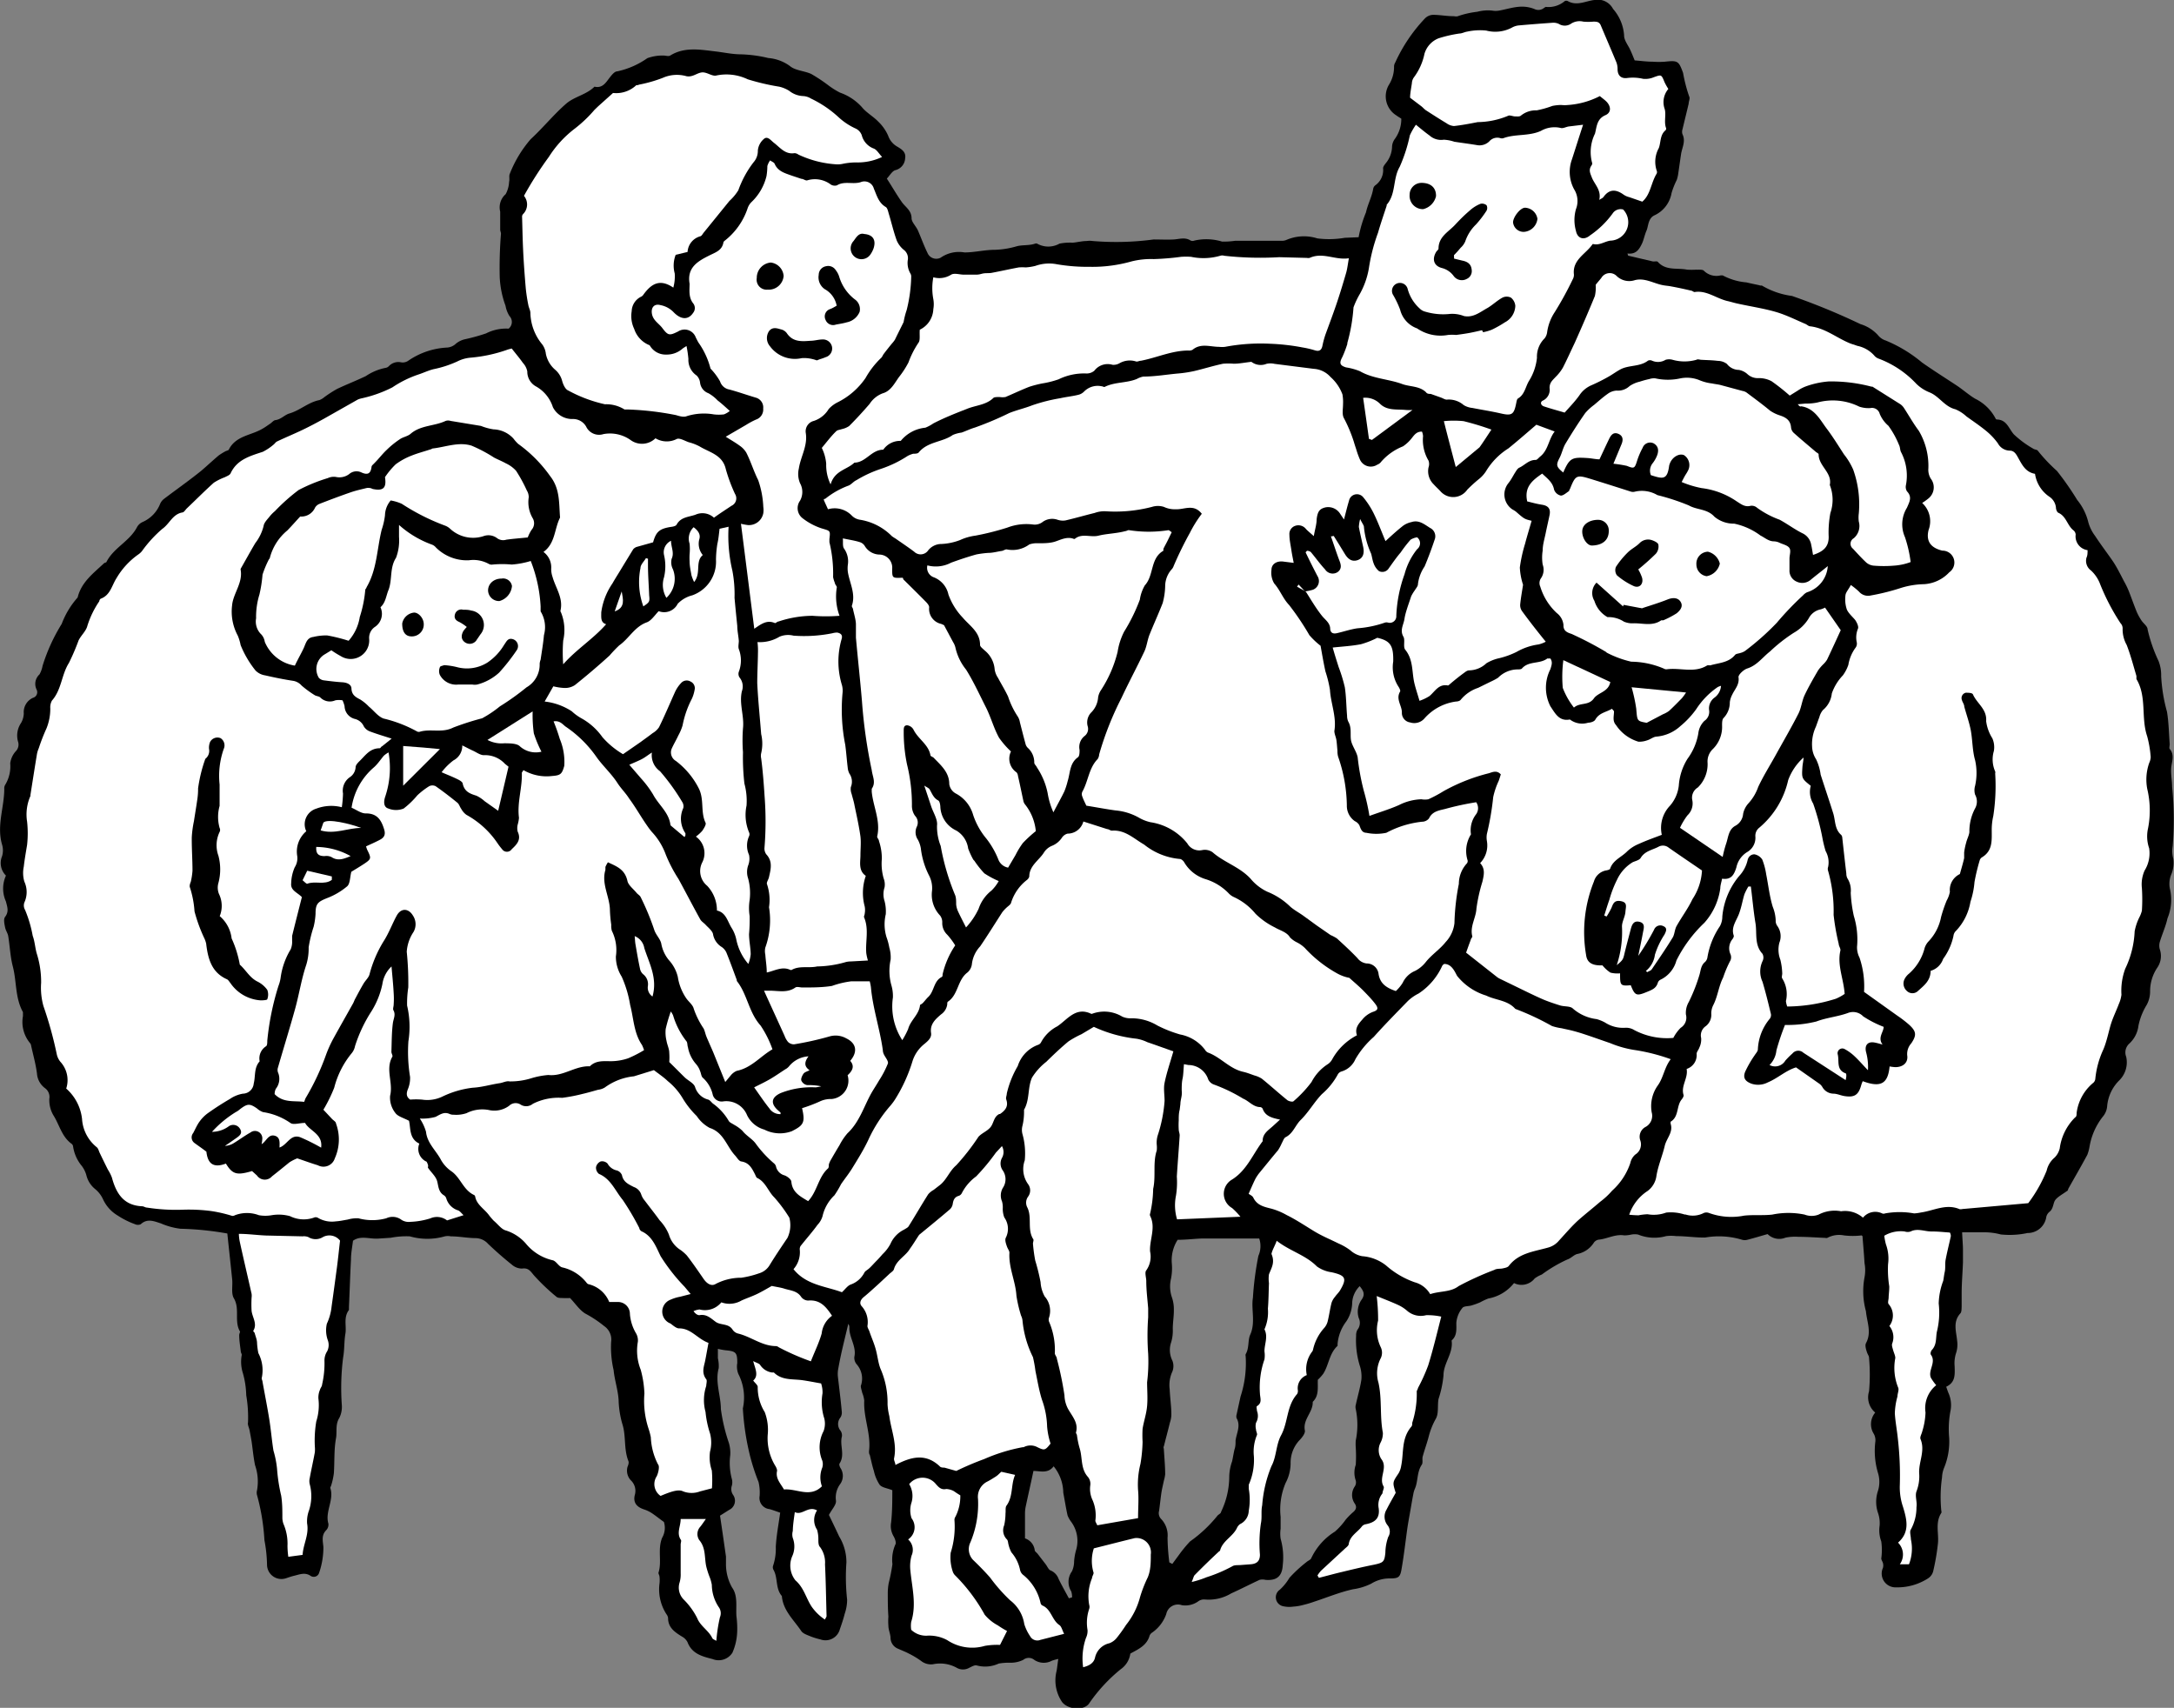 <svg xmlns="http://www.w3.org/2000/svg" width="182.85" height="143.63" viewBox="0 0 182.85 143.63"><rect x="0" y="0" width="182.85" height="143.63" fill="#808080" stroke="none"/><defs><style>.cls-1{fill:#fff;}</style></defs><g id="レイヤー_2" data-name="レイヤー 2"><g id="レイヤー_1-2" data-name="レイヤー 1"><path d="M182.74,71.16a27.5,27.5,0,0,0-.05-5c0-.51-.11-1-.08-1.53s.33-1.11-.12-1.64c-.06-.07,0-.27,0-.41-.07-.91-.08-1.82-.23-2.72a13.82,13.82,0,0,1-.49-3,3.27,3.27,0,0,0-.22-1.27,12.79,12.79,0,0,1-.92-2.65c0-.27-.35-.5-.52-.76a4.9,4.9,0,0,1-.39-.71c-.24-.58-.44-1.17-.67-1.75a6.82,6.82,0,0,0-.37-.77c-.32-.6-.61-1.22-1-1.79s-1-1.37-1.46-2.08a3.4,3.4,0,0,1-.59-1.21,4.68,4.68,0,0,0-.92-1.82A24.31,24.31,0,0,0,173,39.6a13.49,13.49,0,0,1-1.6-1.69c-.06-.1-.27-.09-.38-.17a8.39,8.39,0,0,1-1.64-1.21c-.44-.5-.6-1.25-1.46-1.25,0,0,0,0-.06-.05a3.82,3.82,0,0,0-1.74-1.7c-.53-.32-1-.74-1.52-1.09-1-.66-2-1.29-2.94-1.95a11.73,11.73,0,0,0-3.05-1.85,1.35,1.35,0,0,1-.64-.43,3.24,3.24,0,0,0-1.49-.95,55.72,55.72,0,0,0-5.76-2.37,6.7,6.7,0,0,1-2.49-.85c-.06-.05-.17,0-.25-.05-.36-.08-.73-.15-1.09-.24a5.12,5.12,0,0,1-2-.59s-.11,0-.17,0a1.49,1.49,0,0,1-1.41-.39c-.11-.12-.43-.08-.65-.09a6.44,6.44,0,0,1-.76,0c-.83-.17-1.77.11-2.46-.65-.08-.1-.33,0-.5-.06l-2-.47-.06-.18c.74.09,1-.36,1.25-.89.14-.34.21-.71.36-1.05s.12-1,.64-1.26a2.54,2.54,0,0,0,1.46-1.88,6.57,6.57,0,0,1,.44-1.11,3,3,0,0,0,.13-.58c.08-.53.15-1.06.23-1.59s.41-1.08.12-1.67a.64.64,0,0,1,0-.41c.17-.72.35-1.44.52-2.16,0-.19.13-.44.05-.59a12.61,12.61,0,0,1-.52-2c-.37-1-.43-1.06-1.54-.94a7.09,7.09,0,0,1-1,0c-.5,0-1-.07-1.53-.11-.13-.31-.27-.68-.43-1s-.47-.73-.46-1.09a3.75,3.75,0,0,0-.93-2.24A1.45,1.45,0,0,0,134.1,0c-.73.08-1.47.53-2.24.09a.31.31,0,0,0-.25,0,2.12,2.12,0,0,1-1.6.49s-.1.05-.15.09a.75.75,0,0,1-.8.09A2.8,2.8,0,0,0,128,.56c-.64,0-1.28.22-1.91.33a1.69,1.69,0,0,1-.59,0,3.53,3.53,0,0,0-1.25.1,7.69,7.69,0,0,0-1.63.37c-.12.05-.28,0-.42,0-.57,0-1.14-.12-1.71-.11a1,1,0,0,0-.66.32,13.44,13.44,0,0,0-2.48,3.69.66.66,0,0,0-.1.32,2.81,2.81,0,0,1-.43,1.55,1.89,1.89,0,0,0,.63,2.58c.13.1.28.18.41.27a2.84,2.84,0,0,1-.54,1.7,1.2,1.2,0,0,0-.24.72,2.26,2.26,0,0,1-.52,1.32c-.1.13-.24.3-.23.44a1.57,1.57,0,0,1-.65,1.42.47.47,0,0,0-.18.28c-.11.69-.46,1.31-.61,2a10.47,10.47,0,0,0-.62,2.09L113.1,20a7.76,7.76,0,0,1-2.3.05,3.72,3.72,0,0,0-2.63.14,1,1,0,0,1-.42.06c-1.28,0-2.57,0-3.86,0a6.92,6.92,0,0,1-1.1.07,4.56,4.56,0,0,0-2.32-.09.42.42,0,0,1-.33,0c-.46-.3-.94-.12-1.42-.09s-1.13,0-1.69,0a23.69,23.69,0,0,1-5.12.13,1.75,1.75,0,0,0-.51,0c-.4,0-.79.11-1.18.14a4.47,4.47,0,0,0-1.11.08,1.91,1.91,0,0,1-1.88,0,.25.25,0,0,0-.17,0c-.51.18-1.1.09-1.57.23a7.27,7.27,0,0,1-1.83.29c-.85,0-1.68.22-2.54.22a2.69,2.69,0,0,0-2,.44A.8.8,0,0,1,78,21.25c-.3-.61-.53-1.26-.8-1.88-.17-.36-.52-.69-.53-1,0-.66-.49-.93-.8-1.35-.44-.62-.82-1.29-1.28-2,.25-.26.45-.64.72-.71a1.08,1.08,0,0,0,.82-1c.09-.53-.31-.77-.7-1a1.68,1.68,0,0,1-.73-.9,3.72,3.72,0,0,0-.83-1.18c-.42-.44-1-.75-1.38-1.22a4.44,4.44,0,0,0-1.84-1.22,6.76,6.76,0,0,1-1-.63,13.42,13.42,0,0,0-1.42-.94c-.59-.27-1.35-.28-1.81-.68a3.57,3.57,0,0,0-1.8-.66,11.07,11.07,0,0,0-2.28-.31c-.76,0-1.48-.17-2.21-.25-1.26-.15-2.56-.39-3.76.35-.15.09-.39,0-.58,0a3.81,3.81,0,0,0-1.34.22A6.89,6.89,0,0,1,51.92,6c-.21,0-.43.26-.58.45-.36.44-.62,1-1.34.84-.67.67-1.68.83-2.37,1.42-1.05.91-1.92,2-3,3a10,10,0,0,0-1.75,2.9c-.09.19,0,.46-.06.67a2.43,2.43,0,0,1-.29,1.05,1.47,1.47,0,0,0-.46,1.47c0,.13,0,.28,0,.43,0,.36,0,.72,0,1.08,0,.14.09.28.06.41a35.67,35.67,0,0,0-.1,3.58,8,8,0,0,0,.49,2.42,2.37,2.37,0,0,0,.33.86.72.72,0,0,1-.07,1.06,3.71,3.71,0,0,0-1.9.4,16.15,16.15,0,0,1-1.72.48,1.84,1.84,0,0,0-.81.38,1.19,1.19,0,0,1-.74.33,6.3,6.3,0,0,0-3.26,1.1.81.81,0,0,1-.63.14,1.09,1.09,0,0,0-1,.31.49.49,0,0,1-.3.16,4.53,4.53,0,0,0-1.65.69c-.79.38-1.62.7-2.42,1.08a10.23,10.23,0,0,0-1.07.69,1.41,1.41,0,0,1-.42.25c-.93.18-1.63.87-2.54,1.13-.37.11-.68.48-1.13.55-.17,0-.32.21-.49.32s-.41.29-.63.41c-.94.56-2.21.58-2.81,1.72,0,.09-.19.12-.29.17a5.43,5.43,0,0,0-.57.35c-.5.42-1,.89-1.47,1.29-1,.81-2.1,1.58-3.14,2.37a1.07,1.07,0,0,0-.32.41A2.78,2.78,0,0,1,12,43.9a1,1,0,0,0-.49.46c-.62,1.17-1.95,1.71-2.55,2.89,0,.06-.16.07-.22.13-.89.84-1.9,1.58-2.21,2.87a7.09,7.09,0,0,0-1.34,2.22A15.28,15.28,0,0,0,3.58,56a2.28,2.28,0,0,1-.26.72A1.08,1.08,0,0,0,3.08,58a.49.49,0,0,1-.31.69A1.32,1.32,0,0,0,2,60a1.74,1.74,0,0,1-.22.79,1.88,1.88,0,0,0-.27,1.56.8.8,0,0,1-.2.85,1.87,1.87,0,0,0-.45,1A3,3,0,0,1,.44,66a.53.53,0,0,0-.08.33c0,1.57-.65,3.1-.19,4.69a1.69,1.69,0,0,1,0,1A1.49,1.49,0,0,0,.5,73.64a2.63,2.63,0,0,0,0,2.18c.1.43.28.83-.07,1.29-.15.19-.06.6,0,.89s.22.48.26.72c.14.84.17,1.71.38,2.53.34,1.28.19,2.66.86,3.87,0,.08,0,.22,0,.34a2.77,2.77,0,0,0,.59,2.26.44.44,0,0,1,.1.23c.17.78.39,1.55.49,2.34a1.67,1.67,0,0,0,.68,1.23.91.91,0,0,1,.36.88,2.52,2.52,0,0,0,.33,1.38c.52.81.71,1.83,1.56,2.43a.36.36,0,0,1,.11.23,3.32,3.32,0,0,0,.73,1.62,2.32,2.32,0,0,1,.4.84A2.15,2.15,0,0,0,8,100a2.42,2.42,0,0,1,.66.85,3.09,3.09,0,0,0,1.24,1.38,6.87,6.87,0,0,0,1.46.73.57.57,0,0,0,.48,0c.55-.51,1.12-.25,1.69-.07a5.91,5.91,0,0,0,1.64.45,25.92,25.92,0,0,1,3.95.4c.14,1.34.28,2.61.41,3.88.05.53-.1,1.16.14,1.57.53.9,0,1.93.52,2.8,0,.07-.08.21-.07.32,0,.45.08.9.13,1.34,0,.11.1.23.08.32a3.14,3.14,0,0,0,.1,1.52,7.41,7.41,0,0,1,.28,1.86,10.89,10.89,0,0,1,.15,2.28c-.05.2.09.44.13.66s.13.68.18,1c.09.64.15,1.29.28,1.93a4.2,4.2,0,0,1,.17,2.11.78.78,0,0,0,0,.42,18,18,0,0,1,.62,3.78,12.16,12.16,0,0,1,.22,2.1,1.21,1.21,0,0,0,1.61,1.1c.22-.07.43-.15.65-.2.47-.11.92-.32,1.4,0a.47.47,0,0,0,.72-.25,6.58,6.58,0,0,0,.36-2.17c-.05-.54-.18-1,.24-1.42a.68.68,0,0,0,.18-.55c-.3-1,.5-2,.16-3,0-.06.06-.15.08-.23a5.76,5.76,0,0,0,.22-1c.07-1,0-2,.19-3,.08-.55-.07-1.12.27-1.66a2.07,2.07,0,0,0,.21-1.08,20.26,20.26,0,0,1,.11-4c.12-.67.08-1.36.19-2s-.18-1.37.3-2c0,0,0-.17,0-.25.06-1.33.1-2.66.17-4,0-.51.1-1,.17-1.57.63-.46,1.38-.14,2.09-.18l1.08-.07a6.8,6.8,0,0,1,1.61-.12,5.34,5.34,0,0,0,2.94,0,1.24,1.24,0,0,1,.51,0c.71,0,1.42.15,2.13.15a1.44,1.44,0,0,1,1,.48c.64.61,1.31,1.2,2,1.75a1.3,1.3,0,0,0,.85.33c.54-.08.71.21,1,.56a17.32,17.32,0,0,0,1.91,1.82c.13.11.38.09.58.1s.45,0,.56,0c.47.5.79,1,1.27,1.3a9.86,9.86,0,0,1,1.6,1.06,1.37,1.37,0,0,1,.58,1.33,8.52,8.52,0,0,0,.21,2.37c.08.84.37,1.67.42,2.52a8,8,0,0,0,.31,2c.33,1,.11,2.11.51,3.12.06.13,0,.33-.07.49a1.19,1.19,0,0,0,.27,1.13,1.22,1.22,0,0,1,.34,1.25c-.15.63.15,1,.79,1.21a2.69,2.69,0,0,1,.66.32c.33.22.63.47,1,.73a1.65,1.65,0,0,1-.15,1.33c-.4,1,0,2-.31,2.95,0,.08.08.21.09.32a2.75,2.75,0,0,1,0,.57,3.85,3.85,0,0,0,.59,2.6.61.61,0,0,1,.13.31c0,.81.57,1.19,1.17,1.56a1.13,1.13,0,0,1,.46.46c.38,1,1.25,1.21,2.11,1.43A1.37,1.37,0,0,0,61.6,139,4.73,4.73,0,0,0,62,137.3a7.9,7.9,0,0,0-.06-1.37c-.06-.82.14-1.72-.37-2.42a4,4,0,0,1-.51-2c0-.19,0-.4,0-.6-.16-1.12-.32-2.24-.5-3.44l.76-.48a.85.85,0,0,0,.35-1.25.87.87,0,0,1-.12-.78,1.08,1.08,0,0,0,0-.59,5.21,5.21,0,0,1-.13-2,3,3,0,0,0-.11-1,14.93,14.93,0,0,1-.68-2.87c0-1.14-.5-2.27-.18-3.44a3,3,0,0,0-.07-.83c0-.25,0-.51,0-.79a5.39,5.39,0,0,0,.63.12c.91.08,1,.21,1,1.08a1.68,1.68,0,0,0,.09.91,4.32,4.32,0,0,1,.38,2.9,21.53,21.53,0,0,0,.59,3.94,17.33,17.33,0,0,0,.73,2.25,3.9,3.9,0,0,1,.09,1.18.94.94,0,0,0,.83,1.1c.29.08.57.19.9.3-.14,1-.32,1.94-.37,2.87a4.51,4.51,0,0,1-.24,1.63.45.45,0,0,0,.06.33c.37.68.14,1.55.69,2.18.1,1.22,1,2,1.63,2.94.15.23.52.34.8.46a6,6,0,0,0,.82.25,1.25,1.25,0,0,0,1.63-.86c.15-.43.3-.87.41-1.31a3.64,3.64,0,0,0,.2-1.17,17.22,17.22,0,0,1-.06-3.13,4.16,4.16,0,0,0-.61-2.19c-.3-.65-.61-1.28-.86-1.81.25-.48.64-.87.59-1.21a1.9,1.9,0,0,1,.33-1.35,1.19,1.19,0,0,0,.06-1.37c-.07-.11-.14-.31-.09-.39.48-.73,0-1.53.2-2.28a.68.68,0,0,0-.12-.49.87.87,0,0,1,0-1.11.76.76,0,0,0,.11-.49c-.09-1-.21-1.92-.32-2.88a2.39,2.39,0,0,1,0-.59c.11-.64.24-1.27.39-1.91s.32-1.34.48-2a.54.54,0,0,1,.09.27c-.05.86.61,1.6.42,2.49a.84.84,0,0,0,.2.65,1.81,1.81,0,0,1,.34,1.81c0,.17.08.39.12.58a2.38,2.38,0,0,1,.17.66c-.08,1.44.59,2.8.4,4.25,0,.11,0,.22.07.33.11.45.2.9.34,1.33a3.41,3.41,0,0,0,.49,1.17c.21.24.65.28,1.06.45,0,.86,0,1.79-.1,2.71a1.7,1.7,0,0,0,.2,1.15c.12.2.25.56.16.7a3.18,3.18,0,0,0-.25,1.66,14.69,14.69,0,0,1-.31,1.58,4.58,4.58,0,0,0-.08.83c0,.65,0,1.31.05,2a4.84,4.84,0,0,0,0,.76c0,.34.16.67.18,1a1,1,0,0,0,.63.94c.31.14.63.26.93.42a7.27,7.27,0,0,1,1,.6,1.35,1.35,0,0,0,1,.29,2.9,2.9,0,0,1,2,.29,1.05,1.05,0,0,0,1.07,0c.2-.09.45-.25.63-.19a2.71,2.71,0,0,0,1.84-.16,4.86,4.86,0,0,1,1-.07,2.4,2.4,0,0,0,1.06-.24.73.73,0,0,1,.93,0,1.43,1.43,0,0,0,1.48.07,5.18,5.18,0,0,1,.54-.15c-.06.41-.09.71-.14,1a3.23,3.23,0,0,0,.45,2.61c.49.67,1.91.78,2.32.08a13.61,13.61,0,0,1,2.63-2.83,1.92,1.92,0,0,0,.8-1.31c.7-.38,1.39-.69,1.62-1.51a.55.55,0,0,1,.22-.26,3.18,3.18,0,0,0,1.18-1.55A1,1,0,0,1,99.4,135a1.87,1.87,0,0,0,1.39-.33.81.81,0,0,1,.54-.15,3.66,3.66,0,0,0,2.22-.51c.8-.36,1.59-.77,2.39-1.14a1,1,0,0,1,.49,0c.94.08,1.41-.29,1.46-1.25a5.71,5.71,0,0,0-.18-2.21,2.93,2.93,0,0,1,0-.84c0-.34,0-.69,0-1a5.71,5.71,0,0,1,.42-2.85,3.56,3.56,0,0,0,.42-1.63,2.77,2.77,0,0,1,.78-2c.2-.21.46-.55.42-.78-.19-.94.7-1.54.66-2.41.55-.53.4-1.22.43-1.86a3.66,3.66,0,0,0,.46-.51c.47-.74.5-1.71,1.2-2.34,0,0,0-.11,0-.16a3.63,3.63,0,0,1,.73-1.89,2.93,2.93,0,0,0,.5-1.6,2.1,2.1,0,0,1,.63-1.37c.32.39.47.68.18,1.11a1.76,1.76,0,0,0-.26,1.57.93.93,0,0,1-.12,1,1,1,0,0,0-.1.49,7.25,7.25,0,0,0,.34,2.62,2.91,2.91,0,0,1,.1,1.09c-.11.71-.32,1.41-.47,2.11a.69.69,0,0,0,0,.35,6.52,6.52,0,0,1,0,2.64,4,4,0,0,0,0,.6,11.53,11.53,0,0,1,0,1.44,2,2,0,0,0,0,1.33.63.63,0,0,1-.08.49,1.26,1.26,0,0,0,0,1.45c.2.3.09.53-.17.74a5.76,5.76,0,0,0-.6.61,5.78,5.78,0,0,1-.9,1,5.29,5.29,0,0,0-2,2.25c-.06.13-.27.2-.39.31a11.41,11.41,0,0,0-1.44,1.33,4.31,4.31,0,0,1-.81,1,.77.77,0,0,0,.21,1.37,2.34,2.34,0,0,0,.92.05,4.1,4.1,0,0,0,.84-.14,8.89,8.89,0,0,0,.88-.26c1.1-.36,2.18-.81,3.31-1.06a5,5,0,0,0,1.53-.47,2.91,2.91,0,0,1,1.55-.44c.73,0,.88-.08,1-.78.2-1.14.33-2.3.49-3.45.06-.4.13-.79.2-1.18.1-.56.19-1.12.3-1.68a2,2,0,0,1,.14-.47c.27-.63.15-1.37.57-2,.13-.19,0-.51.1-.76.15-.55.35-1.08.49-1.63a6.12,6.12,0,0,1,.6-1.49c.25-.45.12-1.1.22-1.65a8.87,8.87,0,0,0,.42-2c0-1,.8-1.81.69-2.85a.12.12,0,0,1,0-.08c.48-.42.38-1,.39-1.5A2.24,2.24,0,0,1,123,110c.13-.17.51-.13.77-.21a6.18,6.18,0,0,0,.72-.26,6,6,0,0,1,.68-.32,3.57,3.57,0,0,0,2.17-1.3,1.41,1.41,0,0,0,1.74-.39,2.65,2.65,0,0,1,.6-.33,11.66,11.66,0,0,1,2.16-1.27c.28-.09.51-.36.79-.45a2.14,2.14,0,0,0,1.4-.92.63.63,0,0,1,.41-.29c.73-.06,1.41-.49,2.18-.36a3.06,3.06,0,0,0,.59-.07,1.55,1.55,0,0,1,.57,0,3.64,3.64,0,0,0,2.35.13,3.41,3.41,0,0,1,.85,0c.81,0,1.62.13,2.43.12a6.74,6.74,0,0,1,3.09.18.86.86,0,0,0,.5,0c.55-.14,1.09-.31,1.67-.47a1.38,1.38,0,0,0,1.5.3,4,4,0,0,1,1.09-.07c.76,0,1.51.06,2.26.09a.34.34,0,0,0,.17,0,2.09,2.09,0,0,1,1.4-.21,6.25,6.25,0,0,0,1.49,0s.09.08.07.06c.06.8.13,1.53.17,2.27a3.21,3.21,0,0,1,0,1.2,6.37,6.37,0,0,0,.12,2.85c.08.9.5,1.78,0,2.69-.09.19,0,.5.08.74s.18.32.18.48a15.71,15.71,0,0,1,0,2.83,1.67,1.67,0,0,0,.52,1.78,1.52,1.52,0,0,0-.12,1.79,1.09,1.09,0,0,1,.13.66,6.45,6.45,0,0,0,.22,2.62,2.54,2.54,0,0,1,0,1.52,2.9,2.9,0,0,0,0,1.84,2.61,2.61,0,0,1,.14,1.09,2.68,2.68,0,0,0,.14,1.32,5.33,5.33,0,0,1,0,1.43c0,.13.11.26.14.39a.79.79,0,0,1,0,.4,1.16,1.16,0,0,0,1.11,1.64,4.75,4.75,0,0,0,2.69-.76,1,1,0,0,0,.43-.61,18.91,18.91,0,0,0,.4-2.37c.07-.84-.24-1.72.28-2.52a.24.24,0,0,0,0-.17,11.58,11.58,0,0,1,.06-2.82,2.37,2.37,0,0,1,.18-.82,5.78,5.78,0,0,0,.42-2.51,8.18,8.18,0,0,1,.1-2.21,2.5,2.5,0,0,0-.17-1.58c-.06-.15-.11-.31-.18-.5.78-.37.73-1,.71-1.72a2.79,2.79,0,0,1,.11-1.08,2.29,2.29,0,0,0,.1-1.07c-.07-.77-.38-1.59.27-2.3.11-.12.1-.37.11-.57,0-.37,0-.73,0-1.1,0-.88.08-1.75.11-2.63,0-.36,0-.72,0-1.08s-.05-.88-.07-1.44c.65,0,1.18,0,1.72,0a5.38,5.38,0,0,1,1.53.18,7.18,7.18,0,0,0,2.25-.12,1.58,1.58,0,0,0,1.58-1.36.79.79,0,0,1,.25-.41c.36-.27.31-.73.5-1s.65-.51,1-.77c.06,0,.08-.14.12-.22.53-.94,1.07-1.87,1.58-2.82a3.46,3.46,0,0,0,.18-.65,5.58,5.58,0,0,1,1.11-2.54,1.55,1.55,0,0,0,.38-.92,3.46,3.46,0,0,1,1-2.13,2.14,2.14,0,0,0,.6-2,1,1,0,0,1,.26-1.11,2.43,2.43,0,0,0,.77-1.5,5.38,5.38,0,0,1,.69-1.75,2.34,2.34,0,0,0,.29-1.13,3.54,3.54,0,0,1,.6-2,1.73,1.73,0,0,0,.21-1.57,1.16,1.16,0,0,1,0-.58c.2-.68.51-1.34.65-2a4.09,4.09,0,0,0,.22-2.43,2.1,2.1,0,0,1,.13-1.34,2.54,2.54,0,0,0,.14-1.25A2.48,2.48,0,0,1,182.74,71.16ZM90.5,130.39a4.76,4.76,0,0,0-.16.93,2,2,0,0,1-.18.83,1.51,1.51,0,0,0-.06,1.69,1.59,1.59,0,0,1,.07.5l-.27.08c-.29-.54-.59-1.07-.86-1.62a1.22,1.22,0,0,0-.67-.72c-.18-.06-.28-.34-.42-.52l-.67-.87c-.08-.11-.24-.2-.25-.31a1.21,1.21,0,0,0-.82-1v-2.09a2.86,2.86,0,0,1,.06-.58c.21-1,.43-1.94.65-3,.57,0,1.22.25,1.7-.39a3.59,3.59,0,0,1,.81,2.22c.12.63.22,1.28.36,1.91a2.26,2.26,0,0,0,.29.52A2.7,2.7,0,0,1,90.5,130.39Zm15.34-24.77a26.29,26.29,0,0,0-.46,3.52c-.16,1,.24,2.08-.23,3.12-.21.47-.07,1.12-.38,1.63a.33.33,0,0,0,0,.17,9.07,9.07,0,0,1-.43,3.39L104,119a.57.57,0,0,0,0,.26c.38.65,0,1.27-.08,1.9,0,.23,0,.46-.07.68s-.14.71-.22,1.06a4.06,4.06,0,0,0-.24,1.25,6.87,6.87,0,0,1-.69,3c0,.15-.26.23-.34.37a11.39,11.39,0,0,1-2.27,2.12,11.16,11.16,0,0,0-.93,1.13l-.56.76-.25-.13a18.17,18.17,0,0,1-.15-2.07,2,2,0,0,0-.53-1.57.7.7,0,0,1-.18-.7c.06-.45.11-.91.17-1.36s.15-.78.23-1.17A3.22,3.22,0,0,0,98,124c0-.7-.07-1.41-.11-2.11,0-.08-.06-.17,0-.25.16-.65.34-1.3.51-2a2.19,2.19,0,0,0,.12-.66c0-.71-.11-1.42-.14-2.13a2.72,2.72,0,0,1,.23-1.51,1.27,1.27,0,0,0,0-.9,2,2,0,0,1-.1-1.57,3.42,3.42,0,0,0,.13-1.11c0-.54.1-1.07.09-1.61a3,3,0,0,0-.15-1,2.85,2.85,0,0,1-.09-1.61,4.5,4.5,0,0,0,.07-1.27,3.19,3.19,0,0,1,.49-2c.78,0,1.42-.09,2.07-.11.17,0,.34,0,.51,0h4.28A2,2,0,0,1,105.84,105.62Z"/><path class="cls-1" d="M155.67,49.2a6.19,6.19,0,0,1,.68.55,1,1,0,0,0,1,.33,18.49,18.49,0,0,0,2.49-.62,7,7,0,0,1,2-.33,3.15,3.15,0,0,0,2.11-1,1,1,0,0,0-.59-1.82c-.81-.2-1.42-.66-1.15-1.74a2.09,2.09,0,0,0-.54-2.27,4.92,4.92,0,0,0,.49-.35,1.2,1.2,0,0,0,.23-1.7,1.43,1.43,0,0,1-.2-.85,5.77,5.77,0,0,0-.81-3.18c-.46-.61-.83-1.28-1.25-1.92a1.18,1.18,0,0,0-.29-.3l-2.35-1.48-.08,0a13.25,13.25,0,0,0-3.6-.44,7.32,7.32,0,0,0-1.88.4,3.24,3.24,0,0,0-.74.38l-.66.41A17.31,17.31,0,0,0,149,32.06a2.25,2.25,0,0,0-1.06-.26,1.29,1.29,0,0,1-.94-.31,1.46,1.46,0,0,0-.75-.38,1.28,1.28,0,0,1-1-.5,1.28,1.28,0,0,0-.78-.26c-.45-.06-.91-.06-1.37-.09-.14,0-.3-.08-.42,0a3.69,3.69,0,0,1-2,0,1.07,1.07,0,0,0-.59,0,1.23,1.23,0,0,1-1.15.07.42.42,0,0,0-.33,0c-.67.52-1.55.36-2.27.71-.35.18-.67.42-1,.61a15.23,15.23,0,0,1-1.51.76,2.3,2.3,0,0,0-1,.85c-.38.53-.84,1-1.23,1.44-.65-.19-1.2-.34-1.74-.52-.3-.1-.33-.39-.09-.49a1,1,0,0,0,.56-1.06c0-.47.26-.65.5-.92a3.6,3.6,0,0,0,.62-.79c.35-.68.66-1.38,1-2.09.58-1.3,1.15-2.61,1.69-3.93a3.25,3.25,0,0,0,.07-.95c.14-.18.31-.37.47-.57a.82.82,0,0,1,1.26-.2,1.52,1.52,0,0,0,1.57.38c.83-.21,1.56.27,2.33.42.24.05.49.06.73.11.55.1,1.1.22,1.65.35.11,0,.22.13.32.12,1-.16,1.83.55,2.76.76.31.07.61.17.92.23,1.05.23,2.13.39,3.16.69.85.25,1.64.65,2.46,1,.13.05.25.18.38.2,1.3.14,2.27,1,3.44,1.46l.57.19a2.61,2.61,0,0,1,1.39.79.86.86,0,0,0,.41.29,8.35,8.35,0,0,1,3.14,2.1,3.34,3.34,0,0,0,1.12.73c.82.33,1.26,1.2,2.17,1.42a3.14,3.14,0,0,1,.93.6c.58.42,1.17.81,1.72,1.27a5.52,5.52,0,0,1,.93,1,1.16,1.16,0,0,0,1,.61c.34,0,.52.26.68.56.34.6.63,1.25,1.44,1.39a2.82,2.82,0,0,0,1.2,1.92,1.25,1.25,0,0,1,.56.91c0,.16.09.4.21.45.66.29.74,1.06,1.26,1.47a.5.5,0,0,1,.19.36,1.17,1.17,0,0,0,1,1.31c0,.25,0,.44-.09.63a1,1,0,0,0,.38,1.08,3,3,0,0,1,.78,1.18,18.28,18.28,0,0,0,1.7,3.25.63.63,0,0,1,.18.44,2.66,2.66,0,0,0,.34,1.39c.33.85.56,1.74.82,2.61,0,.08,0,.19,0,.26.89,1.48.37,3.24.9,4.8a9.25,9.25,0,0,1,.3,1.76,1.26,1.26,0,0,1-.12.48,4.21,4.21,0,0,0-.17,2.2,7.81,7.81,0,0,1,.07,3.3,3.06,3.06,0,0,0,.09,1.69,2.75,2.75,0,0,1-.38,1.87,2.84,2.84,0,0,0-.23,1.49,14.9,14.9,0,0,1,0,1.89,2.48,2.48,0,0,1-.21.55,4.51,4.51,0,0,0-.4,1.19,8,8,0,0,1-.79,3.14,5.33,5.33,0,0,0-.32,2.19,2.76,2.76,0,0,1-.22.78c-.21.56-.48,1.1-.66,1.67s-.35,1.48-.65,2.17a7.62,7.62,0,0,0-.67,2.47.51.51,0,0,1-.21.35,3.93,3.93,0,0,0-1.36,2.5c0,.13,0,.32-.13.38a4.48,4.48,0,0,0-1.29,2.6,1.6,1.6,0,0,1-.45.79,2,2,0,0,0-.65,1.08,11.9,11.9,0,0,1-1.55,2.74l-5.4.48c-.15,0-.31.07-.43,0-1.11-.44-2.12.15-3.18.3a3.81,3.81,0,0,1-.59.08,6.9,6.9,0,0,0-2.44,0,.31.31,0,0,1-.25,0,1.33,1.33,0,0,0-1.61.36,2.3,2.3,0,0,0-1.84-.54,2.92,2.92,0,0,0-1.89.28,1.64,1.64,0,0,1-1.18,0,6.74,6.74,0,0,0-2.72,0c-.79.09-1.6,0-2.38.09a5.48,5.48,0,0,1-2.95-.23.62.62,0,0,0-.42,0,2,2,0,0,1-1.55.13s-.06,0-.08,0a3.83,3.83,0,0,0-1.54-.16,3,3,0,0,1-1.57.14,5.23,5.23,0,0,0-.76.09,7.78,7.78,0,0,1-.78-.05,3.84,3.84,0,0,1,1.55-2,1.88,1.88,0,0,0,.74-1.27c.14-.86.5-1.68.7-2.53.15-.63.73-1.14.49-1.86,0,0,0-.14,0-.16.71-.42.48-1.31.92-1.86.09-.11.2-.28.17-.39-.24-.77.4-1.41.26-2.19a1.22,1.22,0,0,0,.84-1.27c0-.17.17-.34.23-.53a1.58,1.58,0,0,0,.15-.8.94.94,0,0,1,.39-1,1.2,1.2,0,0,0,.46-1.06,1.58,1.58,0,0,1,.18-.73c.37-.73.44-1.56.82-2.3a9.58,9.58,0,0,1,.62-1.45.66.66,0,0,0,0-.5A1.21,1.21,0,0,1,145.7,79c.07-.09.15-.23.12-.32-.24-.7.22-1.23.44-1.82s.29-1.1.46-1.65a5,5,0,0,1,.33-.65l.21,0c.13,1,.22,2.07.39,3.09.14.86-.11,1.82.59,2.57a.67.67,0,0,1,0,.62,2.05,2.05,0,0,0,0,1.73c.27.9.49,1.81.71,2.72a.52.52,0,0,1-.1.39,4.3,4.3,0,0,0-1,2.57c0,.17-.17.34-.27.5a9.24,9.24,0,0,0-.8,1.39c-.2.51,0,.8.53,1a1.77,1.77,0,0,0,1.38-.11c.84-.35,1.51-1,2.37-1.26L153,91.13a.89.89,0,0,1,.28.3,1.09,1.09,0,0,0,.92.55c.31,0,.61.15.92.2.86.14,1.2-.09,1.43-.94a2.85,2.85,0,0,1,.12-.31c1.52.56,2.12.22,2.26-1.24a3.93,3.93,0,0,0,.48.06c.64,0,1.1-.37,1-1a1.34,1.34,0,0,1,.34-1c.46-.68.44-1-.17-1.56a9.86,9.86,0,0,0-1-.77l-2.8-2a7.51,7.51,0,0,0-.38-2.88,1.91,1.91,0,0,1-.21-.9,6.75,6.75,0,0,0-.27-2.61,11.59,11.59,0,0,1-.26-1.94,1.88,1.88,0,0,0-.28-1.22.88.88,0,0,1-.09-.41c-.12-1-.23-2-.34-3a.39.39,0,0,0-.09-.24c-.56-.48-.48-1.2-.67-1.81-.34-1.09-.71-2.17-1.06-3.26a4.23,4.23,0,0,0-.38-1.29,2.11,2.11,0,0,1-.34-1.09,3.43,3.43,0,0,1,.32-1.65c.1-.27.19-.54.29-.8a1.54,1.54,0,0,1,.3-.6,2.1,2.1,0,0,0,.75-1.4A4.17,4.17,0,0,1,155,56.8a3.36,3.36,0,0,0,.46-.88,3.36,3.36,0,0,1,.58-1.41.59.59,0,0,0,.13-.48,1.93,1.93,0,0,1,.1-1.16c.07-.17-.08-.49-.21-.69s-.59-.58-.73-.93a2.72,2.72,0,0,1-.11-1.21C155.26,49.8,155.47,49.58,155.67,49.2Z"/><path class="cls-1" d="M17.36,96.86c.11,1,.58,1.4,1.64,1,.56.92.93,1,2.2.63l.41.37a.8.8,0,0,0,1.27.07c.5-.39,1-.8,1.47-1.18a4,4,0,0,1,.65-.33c.6.2,1.16.41,1.73.58a1,1,0,0,0,1.43-.58,3.86,3.86,0,0,0,.1-2.93c0-.15-.22-.26-.33-.38l-.73-.78a12.64,12.64,0,0,0,.91-1.85,7.46,7.46,0,0,1,1.46-2.89,1.33,1.33,0,0,0,.29-.61,12.18,12.18,0,0,1,1.39-2.94,7,7,0,0,0,.91-2.27,2.53,2.53,0,0,1,.77-1.49c.06.73.14,1.47.18,2.22a7,7,0,0,1,0,1c0,.17-.1.37,0,.5.17.36,0,.65-.06,1-.11.81-.1,1.64-.13,2.46,0,.14.13.32.08.41-.61,1.06.09,2.19-.19,3.29a2.08,2.08,0,0,0,.44,1.44c.21.3.7.42,1.15.66.15.62,0,1.51.87,1.92a1.18,1.18,0,0,0,.54,1.49c.09,0,.14.18.18.28s0,.19,0,.25c.26.39.67.73.78,1.15s.11.91.57,1.18a.48.48,0,0,1,.2.27,1.5,1.5,0,0,0,1,1c.16.07.28.25.45.4l-1.39.44a1.38,1.38,0,0,0-1.41-.17,6.36,6.36,0,0,1-1.68.29,1.13,1.13,0,0,1-.73-.16,1.24,1.24,0,0,0-1.29-.14,4.46,4.46,0,0,1-2.35,0,2.85,2.85,0,0,0-.9.11c-.32.05-.65.13-1,.15a2.31,2.31,0,0,1-1.52-.31.38.38,0,0,0-.33,0,2.58,2.58,0,0,1-2-.13,3.58,3.58,0,0,0-1.53-.08,3.07,3.07,0,0,1-1.09,0,2.84,2.84,0,0,0-2,0,.43.43,0,0,1-.24.06,11.7,11.7,0,0,0-1.78-.41,14.51,14.51,0,0,0-2.39-.11,15.69,15.69,0,0,1-3-.18c-.14,0-.27-.11-.41-.11-1.56-.07-2.18-1.09-2.54-2.42a3.52,3.52,0,0,0-.34-.67c-.23-.46-.45-.91-.67-1.37-.09-.18-.13-.41-.28-.52a3.31,3.31,0,0,1-1.22-2.37,4,4,0,0,0-1.33-2.55,2.28,2.28,0,0,0-.49-2.25,1.51,1.51,0,0,1-.3-.61A32.56,32.56,0,0,0,3.65,84.6a5.78,5.78,0,0,1-.19-1.95,7.89,7.89,0,0,0-.37-2.46c-.14-.49-.16-1-.34-1.49a10.39,10.39,0,0,0-.64-2.17.74.74,0,0,1-.06-.63,2.1,2.1,0,0,0,0-1.75A2.57,2.57,0,0,1,2,72.89c.07-.62.18-1.23.28-1.84a9,9,0,0,0,0-1.94,3.85,3.85,0,0,1,.28-2.17l0-.08c.18-1.15.36-2.3.55-3.45a2.21,2.21,0,0,1,.15-.48,16,16,0,0,1,.65-1.67,4.4,4.4,0,0,0,.32-1.68,1.17,1.17,0,0,1,.14-.66c.81-.91.8-2.18,1.43-3.17a18.84,18.84,0,0,0,.81-1.89c.21-.43.63-.78.74-1.23a7.74,7.74,0,0,1,1-2.06c0-.07.06-.19.13-.22.8-.3.92-1.1,1.31-1.71a6.4,6.4,0,0,1,1.83-2,1.45,1.45,0,0,0,.32-.29,10.57,10.57,0,0,1,1.71-1.87c.61-.42.86-1.23,1.68-1.38.14,0,.26-.22.38-.34.76-.72,1.49-1.46,2.27-2.16a4.65,4.65,0,0,1,.92-.46c.17-.09.41-.17.49-.32C19.92,38.66,21,38.36,22.1,38A4.42,4.42,0,0,0,23,37.4c.11-.08.19-.23.32-.28.69-.33,1.4-.62,2.09-.95s1.21-.61,1.81-.94l2.88-1.63a2,2,0,0,1,.32-.1A10.74,10.74,0,0,0,33,32.58a9.09,9.09,0,0,1,2.21-1.09c.4-.13.81-.33,1.25-.44a9.09,9.09,0,0,0,2-.65,3,3,0,0,1,1.13-.32,12.39,12.39,0,0,0,3.06-.66c.16-.06.33-.09.39-.11.34.44.66.81.94,1.21a1.47,1.47,0,0,1,.37.72,1.41,1.41,0,0,0,.75,1.27,3.06,3.06,0,0,1,1.4,1.73,1.82,1.82,0,0,0,1.7,1,1.26,1.26,0,0,1,1.1.64,1.2,1.2,0,0,0,1.45.63,3,3,0,0,1,2.29.5,1.62,1.62,0,0,0,2.09-.15,1.84,1.84,0,0,0,1.79.06c.24-.11.68.16,1,.27a4.17,4.17,0,0,1,.93.36c.84.51,1.93.7,2.2,1.92a13.63,13.63,0,0,0,.77,2.07.69.69,0,0,1-.3,1c-.47.32-.95.62-1.47,1a1.43,1.43,0,0,0-1.56-.25c-.58.2-1.23.19-1.58.83-.06.12-.29.17-.45.19-1,.15-1.28.41-1.53,1.3L53.54,46a.7.7,0,0,0-.28.19c-.41.67-.82,1.34-1.22,2-.18.29-.36.58-.53.88a5.62,5.62,0,0,0-.94,2.43c0,.46-.06.85.41,1-1.1,1.25-2.49,2.1-3.61,3.37a12.93,12.93,0,0,1,0-2,3.93,3.93,0,0,0-.18-2.35s-.07-.12-.05-.16c.25-1.07-.41-1.91-.67-2.85a2,2,0,0,1-.11-.68,1.61,1.61,0,0,0-.65-1.41c1-.72.91-1.93,1.39-2.88a.19.19,0,0,0,0-.08c-.09-1.18,0-2.37-.83-3.42a11.54,11.54,0,0,0-2.69-2.71,3.47,3.47,0,0,1-.4-.45,2.37,2.37,0,0,0-1.67-.77,4.8,4.8,0,0,1-1.06-.29L37.9,35.4a.67.67,0,0,0-.42,0c-.95.45-2.09.35-2.94,1.08-.25.22-.64.27-.91.46a7.55,7.55,0,0,0-1.12.91c-.35.33-.64.72-1,1.08-.09.11-.25.21-.26.33-.07.6-.35.71-.88.46a.94.94,0,0,0-1,.15,1.37,1.37,0,0,1-1.13.24,1.21,1.21,0,0,0-.67.1,14,14,0,0,0-2.45,1,16.09,16.09,0,0,0-2,1.78,3.18,3.18,0,0,0-.41.41c-.21.27-.5.54-.54.84a3.87,3.87,0,0,1-.7,1.44c-.42.71-.82,1.44-1.23,2.16a.19.19,0,0,0,0,.08c.2,1.11-.64,2-.72,3A4.25,4.25,0,0,0,20,53.46a4.12,4.12,0,0,1,.24.8,8.45,8.45,0,0,0,1.25,2.13,1.43,1.43,0,0,0,.81.41c.78.18,1.57.34,2.36.46a1.21,1.21,0,0,1,.71.4,8.73,8.73,0,0,0,1.09.8c.14.09.35.09.47.19a1.13,1.13,0,0,0,1.27.25,1.65,1.65,0,0,1,.61,0,2.6,2.6,0,0,1,.17.49,1.14,1.14,0,0,0,.85,1.07,1.12,1.12,0,0,1,.77.63,1,1,0,0,0,.5.42c.61.23,1.23.41,1.84.61l-.81.65c-.06,0-.13.16-.19.16-.85,0-1.22.63-1.73,1.11-.13.13-.3.32-.3.48a1.08,1.08,0,0,1-.51.86,1.38,1.38,0,0,0-.55,1.36,10,10,0,0,1-.1,1.15,3.55,3.55,0,0,0-2.15.12,1.37,1.37,0,0,0-.84,1.9A2.24,2.24,0,0,0,25,72a1.41,1.41,0,0,1-.21.94,3.56,3.56,0,0,0-.3,1.36c-.06.6.53.76.9,1.15-.27,1.07-.55,2.16-.82,3.26,0,.13,0,.28,0,.42a1.63,1.63,0,0,1-.12.71,6.16,6.16,0,0,0-.85,2.41,3.16,3.16,0,0,1-.18.67,22.45,22.45,0,0,0-.94,4.61c0,.16,0,.39-.1.46a1.21,1.21,0,0,0-.54,1.27c-.49.54-.34,1.24-.5,1.87a.93.93,0,0,1-.91.85,2.76,2.76,0,0,0-1.1.45c-.62.36-1.21.74-1.79,1.15a3.08,3.08,0,0,0-.73.71c-.22.29-.37.64-.56,1a.58.58,0,0,0,.11.84C16.67,96.36,17,96.58,17.36,96.86Z"/><path class="cls-1" d="M129.22,35.72l1.54.57c-.52.66-.53,1.55-1.21,2.1-.13.1-.27.3-.39.29-.59,0-.91.44-1.37.65-.16.07-.27.28-.38.45s-.32.58-.53.84a1.51,1.51,0,0,0,.32,2.22,2.82,2.82,0,0,1,.29.18c.72.63.72.63,1.33.78-.18.64-.38,1.28-.55,1.93a12.3,12.3,0,0,0-.44,2,5.54,5.54,0,0,0,.27,1.45c-.07.47-.18,1.06-.24,1.65a.87.87,0,0,0,.15.56c.62.85,1.27,1.68,2,2.58a2.58,2.58,0,0,1-.61.23,5.08,5.08,0,0,0-1.85.63,7,7,0,0,1-1.43.52,3.55,3.55,0,0,0-1.1.43,2.16,2.16,0,0,1-1.46.6c-.12,0-.27.09-.38.18-.43.31-.84.64-1.26,1,0,0-.1.1-.14.09-.78-.15-1.08.5-1.55.89a3.89,3.89,0,0,1-.84.4c-.17-.6-.35-1.1-.46-1.62-.18-.91-.08-1.87-.74-2.68-.19-.24,0-.79-.14-1.07-.34-.57,0-1,.08-1.54s.36-1.26.56-1.88a3.48,3.48,0,0,1,.31-.51c.1-.17.27-.35.26-.52a3.38,3.38,0,0,1,.56-1.48c.31-.74.59-1.49.84-2.24a.78.78,0,0,0-.38-1c-.48-.3-.94-.7-1.57-.49a1.86,1.86,0,0,0-.69.3c-.51.4-1,.85-1.49,1.3-.34-.81-.63-1.6-1-2.35a7,7,0,0,0-.88-1.35.68.68,0,0,0-1.19.31c-.15.49-.27,1-.42,1.57l-.31-.46a1.19,1.19,0,0,0-1.24-.56c-.51.12-.67.35-.75,1,0,.43-.14.84-.24,1.42-.26-.24-.47-.4-.65-.59a.81.81,0,0,0-.93-.27.72.72,0,0,0-.47.75c0,.43.1.85.16,1.26s.12.67.2,1.1l-.87-.11c-.54-.07-1,.19-1,.7a1.76,1.76,0,0,0,.23,1.14c.5.56.73,1.27,1.26,1.82a22.34,22.34,0,0,1,1.7,2.53,6.35,6.35,0,0,0,.94.89c.11.61.24,1.39.41,2.16a10,10,0,0,1,.38,1.55c.07,1.16.57,2.27.37,3.46,0,.24.13.5.17.75s.06.61.09.91a1.7,1.7,0,0,0,.06.51,12.89,12.89,0,0,1,.73,4.08,1.57,1.57,0,0,0,.67,1.33.85.85,0,0,1,.38.34c.12.3.2.63.59.64a4.11,4.11,0,0,0,1.68,0,8.19,8.19,0,0,1,3-.93.76.76,0,0,0,.59-.28c.31-.67,1-.68,1.52-.84a23.77,23.77,0,0,1,2.45-.52.88.88,0,0,1,0,1,2.2,2.2,0,0,0-.44,1.7,2.63,2.63,0,0,0-.28,2.2.32.32,0,0,1-.06.24,2.55,2.55,0,0,0-.68,1.73,19.16,19.16,0,0,0-.37,3.3,2.78,2.78,0,0,1-.74,1.59c-.48.61-1.18,1.06-1.67,1.68a2.73,2.73,0,0,1-.89.74,2,2,0,0,0-1.05,1,3.23,3.23,0,0,1-.58.7c-.8-.27-1.32-.63-1.45-1.42a1,1,0,0,0-1-.9,1.14,1.14,0,0,1-.78-.45c-.55-.58-1.14-1.12-1.73-1.66a3.78,3.78,0,0,0-.53-.28l-1.17-.81-1.1-.8c-.37-.27-.78-.48-1.12-.78a5.9,5.9,0,0,0-1.92-1.25,4.1,4.1,0,0,1-1.41-1.09c-.91-1-2.23-1.37-3.21-2.24a1.14,1.14,0,0,0-.89-.17,1.16,1.16,0,0,1-1.23-.57,4.88,4.88,0,0,0-3.1-1.78,3.5,3.5,0,0,1-1-.4,4.87,4.87,0,0,0-1.93-.59c-.82-.11-1.63-.27-2.46-.4-.12-.26-.25-.51-.34-.77a.51.51,0,0,1,0-.4c.5-.88.55-2,1.29-2.75a.82.82,0,0,0,.13-.4,26,26,0,0,1,1.88-4.75c.61-1.31,1.3-2.59,1.92-3.9.2-.43.25-.93.42-1.38.36-.9.77-1.79,1.12-2.69A5.9,5.9,0,0,0,98,49.3a2.14,2.14,0,0,1,.53-1.4.74.74,0,0,0,.18-.29,30.18,30.18,0,0,1,1.37-2.8,10.16,10.16,0,0,1,1-1.6c-.68-.87-1.48-.34-2.19-.38a2.13,2.13,0,0,1-1-.2,1.67,1.67,0,0,0-1,0A12.27,12.27,0,0,1,93,43a2.37,2.37,0,0,0-.93.14c-.82.2-1.64.44-2.46.63a1.41,1.41,0,0,1-.67-.06,1.37,1.37,0,0,0-1.29.22,1.09,1.09,0,0,1-.78.18,4.48,4.48,0,0,0-2.14.26,22.21,22.21,0,0,1-2.7.68,4.47,4.47,0,0,0-1.28.37,5,5,0,0,1-1.56.33,1.42,1.42,0,0,0-1.17.6.77.77,0,0,1-1.13.05c-.52-.39-1.06-.75-1.59-1.12a2.9,2.9,0,0,1-.29-.19,4.85,4.85,0,0,0-2.69-1.38,1.21,1.21,0,0,1-.68-.35,2,2,0,0,0-2-.53c-.12-.27-.23-.5-.32-.71s.05-.14.09-.17a7,7,0,0,1,1.93-1.1c.25-.08.44-.36.7-.47a9.93,9.93,0,0,1,2.06-.95,9.71,9.71,0,0,0,2.25-1.09,2.32,2.32,0,0,1,.46-.18c.16,0,.4,0,.48-.13.75-.9,2-.84,2.85-1.45a2.88,2.88,0,0,1,.74-.2c.37-.13.73-.31,1.11-.42a27.18,27.18,0,0,0,2.89-1.22c.62-.25,1.29-.4,1.93-.65a14.43,14.43,0,0,1,2.37-.6c.49-.11,1-.16,1.49-.28a1,1,0,0,0,.51-.28,1.6,1.6,0,0,1,1.49-.44c.08,0,.19.08.24.05.86-.43,1.84-.31,2.71-.67a1.75,1.75,0,0,1,.55-.2c1,0,2-.18,2.94-.26a10.39,10.39,0,0,0,1.36-.21c.8-.19,1.59-.44,2.4-.61a5.47,5.47,0,0,1,.9,0c.44,0,.88-.09,1.48-.16a1.29,1.29,0,0,0,1.27.17,1.53,1.53,0,0,1,.67,0l3.31.42a2.05,2.05,0,0,1,1.41.69,3.64,3.64,0,0,1,1,1.46,3.73,3.73,0,0,1,.05.82c0,.4-.1.86.07,1.17a12.09,12.09,0,0,1,.84,2c.06.21.13.42.2.63a7.13,7.13,0,0,0,.32.88,1,1,0,0,0,1.45.41.74.74,0,0,0,.34-.26A4.72,4.72,0,0,1,118,37.54a3.23,3.23,0,0,0,.74-.69c.22-.28.41-.56.86-.55a1.24,1.24,0,0,1,.09.38,3.39,3.39,0,0,0,.46,2.06.85.85,0,0,1,0,.57,1.54,1.54,0,0,0,.44,1.43c.17.19.36.36.54.55a1.43,1.43,0,0,0,2.28-.11,12.49,12.49,0,0,1,.93-.85,2.77,2.77,0,0,0,.64-.69,5.81,5.81,0,0,1,1.89-1.93C127.65,37.08,128.4,36.42,129.22,35.72Z"/><path class="cls-1" d="M51.13,72.52a2.54,2.54,0,0,0-.21.39c0,.07,0,.17,0,.25-.36,1.19.38,2.26.38,3.42a11.69,11.69,0,0,0,.11,1.19,1.64,1.64,0,0,0,.05.51,3.64,3.64,0,0,1,.34,2.16,3.15,3.15,0,0,0,.49,1.7A9.61,9.61,0,0,1,53,84.52c.3,1.14.31,2.37,1,3.37a3.42,3.42,0,0,1,.17.43,10.12,10.12,0,0,1-1.35.69,4.61,4.61,0,0,1-1.43.24c-.64,0-1.27-.08-1.78.43-1.23-.06-2.23.87-3.49.73a6.69,6.69,0,0,0-1.42.27,5.94,5.94,0,0,1-1.84.27c-.26-.06-.56.11-.84.15-.75.11-1.48.34-2.26.38a8,8,0,0,0-2.54.74,2.93,2.93,0,0,1-1.72.26,6.42,6.42,0,0,0-1,0c-.31-.21-.36-.49-.18-.91a2.42,2.42,0,0,0,.17-1,13,13,0,0,1-.14-3,7.8,7.8,0,0,0-.11-3,8.87,8.87,0,0,1,.1-1.53,25.93,25.93,0,0,0-.13-3,3.41,3.41,0,0,1,.57-1.66A1.31,1.31,0,0,0,34.73,77c-.37-.62-1-.65-1.36,0s-.66,1.47-1.09,2.14a10.21,10.21,0,0,0-1.2,2.8c-.07.28-.34.51-.5.78-.25.42-.47.84-.7,1.27-.07.12-.11.26-.18.39-.56,1-1.13,2-1.68,3a10.15,10.15,0,0,0-.62,1.39,20.69,20.69,0,0,1-1.68,3.56c-.06.1-.08.21-.14.34-.85-.11-1.75.1-2.48-.65a1,1,0,0,1,.1-.45,1.35,1.35,0,0,0,.18-1.38.64.64,0,0,1,0-.41c.48-1.67,1-3.33,1.46-5,.33-1.21.52-2.46.92-3.64a4.66,4.66,0,0,0,.2-1.47,10.89,10.89,0,0,1,.42-1.73,5.85,5.85,0,0,0,.16-1.09c0-.83.18-1,.95-1.31a5.85,5.85,0,0,0,1.71-1c.25-.22.23-.76.35-1.22.29-.18.68-.41,1.06-.66.63-.42.63-.47.28-1.18a2,2,0,0,1-.1-.3c.39-.18.78-.35,1.16-.55s.5-.45.35-.91c-.24-.77-.59-1.32-1.54-1.31-.39,0-.77-.3-1.19-.48a5.54,5.54,0,0,1,1.85-3.37c.32-.27.56-.64.86-1a2.16,2.16,0,0,1,.4-.28A7.55,7.55,0,0,1,32.4,67c-.15.45-.13.89.27,1a1.71,1.71,0,0,0,1.28,0,7.07,7.07,0,0,0,1.15-1.11,6.35,6.35,0,0,1,1-.77.61.61,0,0,1,.54,0c.63.44,1.24.91,1.84,1.4.14.12.19.34.31.5a1.47,1.47,0,0,0,.44.51,7.51,7.51,0,0,1,2.63,2.41,5.58,5.58,0,0,0,.37.48.49.49,0,0,0,.81,0c.44-.41.82-.81.5-1.48a1.25,1.25,0,0,1,0-.58,3,3,0,0,0,.11-.58c-.17-1.29.29-2.53.24-3.8,0,0,.06-.09.14-.21a3.86,3.86,0,0,0,2.43.49c.69-.05.81-.17,1-.85a5,5,0,0,0-.38-2.27,15.39,15.39,0,0,0-.52-1.47c.52-.09.75.24,1,.43a9.93,9.93,0,0,1,2.64,2.61c.53.73,1.22,1.36,1.71,2.11.31.49.72.88,1,1.33.56.75,1,1.56,1.56,2.35a5.32,5.32,0,0,0,.36.47A5.56,5.56,0,0,1,56,71.88a12.16,12.16,0,0,0,1.07,2.05c.61,1.12,1.2,2.26,1.82,3.38.1.19.32.31.47.48s.56.49.61.77a1.58,1.58,0,0,0,.74,1.09,1.16,1.16,0,0,1,.38.45c.31.76.59,1.54.88,2.32,0,0,0,.06,0,.08.89,1.12,1,2.64,2,3.75a8.71,8.71,0,0,1,1,2c-1,.57-1.76,1.56-3,1.81a1.32,1.32,0,0,0-.48.35L61,91l-1-2.47c-.11-.27-.23-.52-.34-.78s-.18-.4-.26-.61-.12-.44-.22-.64a7,7,0,0,1-.83-1.66c-.07-.32-.42-.58-.63-.88a4.36,4.36,0,0,1-.71-1.8,3.18,3.18,0,0,0-.75-1.41,3,3,0,0,1-.64-1.38c-.09-.43-.46-.73-.6-1.19a21.71,21.71,0,0,0-1.14-2.74c-.07-.14-.25-.23-.35-.36-.27-.33-.69-.64-.76-1C52.55,73.1,51.85,72.86,51.13,72.52Z"/><path class="cls-1" d="M91.12,69.09l2,.64c.14,0,.28.14.41.13,1.11-.08,1.84.68,2.7,1.17a5.56,5.56,0,0,0,3,1.21c.12,0,.3.15.37.28a3.14,3.14,0,0,0,1.77,1.41,4.56,4.56,0,0,1,2,1.23,1.37,1.37,0,0,0,.42.29,5.11,5.11,0,0,1,1.81,1.4A6.17,6.17,0,0,0,107.23,78c.43.26,1,.38,1.27.84a2.11,2.11,0,0,0,.55.4,2.74,2.74,0,0,1,.7.49,10.77,10.77,0,0,0,2.74,2.15,3.48,3.48,0,0,0,1,.36c.43.39.84.73,1.21,1.11s.71.73,1,1.12.12.52-.25.64a2.11,2.11,0,0,0-.88.65c-.35.39-.63.75-.44,1.31a5,5,0,0,0-2.07,2,1.14,1.14,0,0,1-.4.44A3.94,3.94,0,0,0,110.31,91a10.11,10.11,0,0,1-1.52,1.62c-.08.07-.39,0-.51-.09-.73-.59-1.42-1.22-2.15-1.81a2.16,2.16,0,0,0-.62-.27c-.32-.11-.63-.24-1-.32-1.12-.27-1.86-1.23-2.92-1.61a.59.59,0,0,1-.24-.23A3.41,3.41,0,0,0,99.25,87a10.72,10.72,0,0,1-1.9-.75,4.21,4.21,0,0,0-2.21-.61,1.64,1.64,0,0,1-.75-.14,2.93,2.93,0,0,0-2.53-.24.15.15,0,0,1-.09,0c-1.3-.62-2,.5-2.85,1.06a3.21,3.21,0,0,0-1.37,1.36.44.44,0,0,1-.26.2,2.8,2.8,0,0,0-1.69,1.78,8.21,8.21,0,0,0-.92,2.3c0,.17-.1.36-.05.5.21.59-.08.93-.52,1.23l-.06,0c-.48.23-.46.78-.75,1.12s-.7.47-1,.79A19,19,0,0,1,80.43,98c-.58.49-.8,1.21-1.37,1.66l-.53.41a1.7,1.7,0,0,0-.46.37c-.56.88-1.08,1.79-1.64,2.68-.07.13-.25.2-.38.29a2.4,2.4,0,0,0-1.16,1.21,3.35,3.35,0,0,1-.66.86c-.17.2-.34.39-.52.57s-.37.4-.57.59-.35.23-.44.39a2.06,2.06,0,0,1-1.14,1c-.27.09-.47.4-.75.65-1.35-.51-3-.59-4.07-1.94a2.15,2.15,0,0,0,.53-1.61.52.52,0,0,1,.06-.33c.47-.6,1-1.19,1.43-1.79a1.77,1.77,0,0,0,.42-.72,3.48,3.48,0,0,1,1-1.76,8,8,0,0,0,.56-.94c.3-.44.64-.86.92-1.31.49-.8,1-1.61,1.39-2.45A11.83,11.83,0,0,1,74.88,93a4.62,4.62,0,0,0,.41-.55,13.34,13.34,0,0,0,1.47-3.24,3,3,0,0,1,1-1.42c.3-.25.61-.52.55-.91-.11-.75.37-1.16.83-1.56a1.22,1.22,0,0,0,.53-.84c0-.08,0-.21.06-.24.88-.59.79-1.83,1.65-2.46a1.11,1.11,0,0,0,.37-.75,2.63,2.63,0,0,1,.69-1.44c.64-.94,1.24-1.91,1.86-2.87a3,3,0,0,1,.34-.37c.14-.14.36-.26.4-.43A3.89,3.89,0,0,1,86.38,74a.56.56,0,0,0,.19-.28c0-.9.81-1.36,1.22-2a1.44,1.44,0,0,1,.7-.59,1.82,1.82,0,0,0,.84-.7.83.83,0,0,1,.46-.32A1.37,1.37,0,0,0,91.12,69.09Z"/><path class="cls-1" d="M120.29,108.84a2.15,2.15,0,0,0-1.31-1,7.27,7.27,0,0,1-2.4-1.41,3.66,3.66,0,0,0-2-.78,2,2,0,0,1-1-.49,4.75,4.75,0,0,0-1-.58c-.66-.33-1.35-.61-2-1s-1.56-1-2.36-1.39a5.6,5.6,0,0,0-1.26-.53c-.62-.16-1.23-.27-1.55-.94-.08-.16-.31-.25-.39-.32.19-.43.36-.84.56-1.24a3.45,3.45,0,0,1,.38-.56c.51-.62,1-1.23,1.53-1.86a3.8,3.8,0,0,0,.32-.6c.1-.17.17-.42.32-.5.63-.31.81-1,1.27-1.45.68-.67,1.14-1.51,1.78-2.17a5.87,5.87,0,0,0,1.32-1.62.53.53,0,0,1,.31-.28A1.84,1.84,0,0,0,114,89.08a7.49,7.49,0,0,1,1.55-1.88c.89-1,1.88-2,2.85-3a3.64,3.64,0,0,1,.91-.64,5.47,5.47,0,0,0,2-2.35.58.58,0,0,1,.16-.14c.6,0,.86.58,1.08,1A5,5,0,0,0,125,83.73c.81.4,1.8.38,2.45,1.12a22.1,22.1,0,0,1,3.08,1.44,4.64,4.64,0,0,0,.82.19c.34.08.67.14,1,.23s.6.17.9.27c.73.24,1.45.5,2.18.75a8.82,8.82,0,0,0,2.2.6,16,16,0,0,1,2.89.75c-.54.71-.6,1.52-1.08,2.2a3,3,0,0,0-.52,2.27,1.06,1.06,0,0,1-.54,1.24.93.93,0,0,0-.42,1.12,1,1,0,0,1-.42,1.19,1.32,1.32,0,0,0-.42.72,5.46,5.46,0,0,1-1.53,2.32,6.3,6.3,0,0,1-1,.93c-.58.5-1.21,1-1.76,1.48s-1.15,1.18-1.71,1.79a1.79,1.79,0,0,1-.9.58c-1.18.34-2.48.45-3.32,1.55-.1.13-.35.17-.53.21s-.49,0-.68.12a25.29,25.29,0,0,0-3,1.36C122,108.69,121.15,108.56,120.29,108.84Z"/><path class="cls-1" d="M139.77,70.21c-.68.26-1.31.48-1.92.76a3.17,3.17,0,0,0-1,.64c-.47.48-1.17.72-1.42,1.43,0,.09-.23.15-.37.17a1.31,1.31,0,0,0-1,.93,11.39,11.39,0,0,0-.66,6.16c.08.67.52.92,1.38.89a2.92,2.92,0,0,0,.67.61,2.39,2.39,0,0,0,.81.06c0,1,0,1.08.9,1,.35.89.48.93,1.39.55.39-.16.74-.29.88-.74a.44.44,0,0,1,.2-.26A2.51,2.51,0,0,0,141,80.78a11.32,11.32,0,0,1,2.35-3.17,5.47,5.47,0,0,0,1.34-2.9c0-.25.09-.5.15-.81.76.11,1-.31,1.2-.94a2,2,0,0,1,.91-1.3,1.38,1.38,0,0,0,.69-1.31.86.86,0,0,1,.33-.74,7.31,7.31,0,0,0,2.43-4,4.74,4.74,0,0,1,1.29-1.9c0,.25-.07.51-.09.77-.07,1-.06,1,.7,1.61a1.89,1.89,0,0,0,.2,1.49,19.69,19.69,0,0,1,.8,3,10,10,0,0,0,.25,1,1.93,1.93,0,0,1,.21,1.33.5.5,0,0,0,0,.34,12.38,12.38,0,0,1,.46,3.69,19.21,19.21,0,0,0,.43,2.44c0,.19.18.4.14.57-.28,1.23.27,2.36.36,3.64a4.07,4.07,0,0,1-.75.41,13.82,13.82,0,0,1-4.08.65,1.82,1.82,0,0,1-.11-.46,2.48,2.48,0,0,0-.31-1.9c-.07-.1,0-.28,0-.42a5.5,5.5,0,0,0-.16-1.16,2.33,2.33,0,0,1-.08-1.43,1.47,1.47,0,0,0-.17-1.4.72.72,0,0,1-.14-.48,3.43,3.43,0,0,0-.25-1.14c-.27-.89-.37-1.82-.55-2.73a5.66,5.66,0,0,0-.33-1.24,1,1,0,0,0-.66-.44c-.3,0-.52.21-.58.52a2.9,2.9,0,0,1-.69,1.29,6.17,6.17,0,0,0-1.43,3.42,1.7,1.7,0,0,1-.2.81,6.61,6.61,0,0,0-1.06,2.67.67.67,0,0,1-.21.36c-.33.28-.34.68-.45,1.06a14.52,14.52,0,0,1-.9,2.29,1.79,1.79,0,0,0-.24,1.06,1,1,0,0,1-.44,1.11,3.4,3.4,0,0,0-.62.85,5.9,5.9,0,0,1-3.27-.65,1.32,1.32,0,0,0-.82-.2A2.77,2.77,0,0,1,135,86a3.32,3.32,0,0,0-.71-.29,3.72,3.72,0,0,1-2-.89c-.22-.22-.71-.15-1.07-.26s-1-.32-1.44-.51-.77-.35-1.15-.53l-2.45-1.19a1.71,1.71,0,0,1-.23-.13l-2.64-2.08c.1-.28.24-.68.39-1.07,0-.11.16-.23.13-.31-.21-.83.31-1.54.35-2.33a13.74,13.74,0,0,1,.5-2.25c.12-.54.27-1.08-.19-1.57a2.14,2.14,0,0,0,.57-1.86,1.72,1.72,0,0,1,0-.6,23.2,23.2,0,0,0,.53-3.09,6.23,6.23,0,0,1,.46-1.36c.07-.19.12-.37.18-.55-.33-.37-.68-.2-1-.1a15.52,15.52,0,0,0-3.82,1.51,11,11,0,0,1-1.27.68,1.63,1.63,0,0,1-.59,0,4.5,4.5,0,0,0-1.89.49c-.79.35-1.63.6-2.48.91a18,18,0,0,0-.47-2.1,19.56,19.56,0,0,1-.52-2.83c-.1-.52-.51-1-.57-1.5s.07-1-.22-1.5a1.16,1.16,0,0,1-.1-.49c-.07-.8-.07-1.61-.19-2.4a13.28,13.28,0,0,0-.52-1.7c-.16-.51-.32-1-.5-1.64.83-.09,1.61-.13,2.38-.28a7.42,7.42,0,0,0,1.37-.54c1.12.25,1.37.68,1.34,2a3,3,0,0,0,.41,2.06c.09.13.22.37.17.46-.38.63.14,1.16.15,1.74a.81.81,0,0,0,.7.86,1.13,1.13,0,0,0,1.19-.33A4.29,4.29,0,0,1,122.46,59c.14,0,.33-.05.4-.15a3.2,3.2,0,0,1,1.46-1l1.06-.52A5.23,5.23,0,0,0,126,57a2.33,2.33,0,0,1,1.59-.7c.14,0,.34,0,.41-.07.57-.67,1.51-.36,2.14-.85.06,0,.16,0,.26,0,.2.31.11.54,0,.9a3.43,3.43,0,0,0,0,3.12c.4.59.73,1.29,1.64,1.11a1.7,1.7,0,0,0,1.54.27c.21,0,.52-.1.6-.26.32-.57.91-.62,1.4-.91.07.1.17.17.17.23,0,.39-.15.79.17,1.14a3.44,3.44,0,0,0,1.89,1.4,2,2,0,0,0,.74-.12c.27-.08.52-.3.78-.31a3.4,3.4,0,0,0,2-.88,7.49,7.49,0,0,0,1.33-1.42,6.62,6.62,0,0,1,1.82-1.87,1.57,1.57,0,0,1,.27-.1,1.34,1.34,0,0,1-.56,1,1.12,1.12,0,0,0-.44,1.05.92.92,0,0,1-.4.9,1.74,1.74,0,0,0-.51,1.06,5,5,0,0,1-.91,2.13,4.87,4.87,0,0,0-.73,2.25,3.1,3.1,0,0,1-.73,1.68A2.7,2.7,0,0,0,139.77,70.21Z"/><path class="cls-1" d="M59.88,125.17l-1,.26a2,2,0,0,1-1.42,0c-.39-.2-1,0-1.9.38a1.2,1.2,0,0,1-.32-1.66c.14-.31.26-.84.1-1a5.44,5.44,0,0,1-.6-2.27,5.89,5.89,0,0,0-.2-.75,7.45,7.45,0,0,1-.34-2.93,8.75,8.75,0,0,0-.31-2,4.32,4.32,0,0,1-.24-2.36,1.19,1.19,0,0,0-.17-.73,3.75,3.75,0,0,1-.5-1.61,1,1,0,0,0-1-1c-.22,0-.45,0-.74,0A2.5,2.5,0,0,0,49.48,108s-.1-.05-.13-.1a3.6,3.6,0,0,0-2.06-1.31c-.3-.07-.51-.54-.81-.6a4.1,4.1,0,0,1-2.25-1.4,3.69,3.69,0,0,0-1.7-1.11c-.36-.1-.65-.52-1-.81a5.49,5.49,0,0,1-.44-.52c-.38-.49-1-.85-1.12-1.5a.22.22,0,0,0-.08-.14c-.92-.41-1.15-1.47-1.92-2a2.89,2.89,0,0,1-.87-.94c-.41-.8-1.17-1.41-1.27-2.39a4,4,0,0,0-.52-1.11,4.08,4.08,0,0,0,1.33-.14c.4-.21.72-.45,1.18-.24a.75.75,0,0,0,.33.06,2.71,2.71,0,0,0,1.09-.13,2.93,2.93,0,0,1,1.9-.26A2.09,2.09,0,0,0,42.82,93a.78.78,0,0,1,1-.08.88.88,0,0,0,1-.09,4.82,4.82,0,0,1,2.47-.5A14.46,14.46,0,0,0,49,92c.44-.1.87-.23,1.31-.35a1.38,1.38,0,0,0,.56-.19,5,5,0,0,1,2.45-.94L55,90c.39.31.81.58,1.16.92a5.41,5.41,0,0,1,1.23,1.4,7.42,7.42,0,0,0,1.21,1.54,3,3,0,0,0,1.09,1c1.18.38,1.42,1.54,2.12,2.3.17.18.33.49.53.52.68.1.91.59,1.17,1.1.05.1.09.25.18.29.71.34.91,1.12,1.43,1.63a12,12,0,0,1,1.27,1.71,2.47,2.47,0,0,1-.16,1.7c-.5.74-1,1.48-1.48,2.26a1.54,1.54,0,0,1-.91.72,7.92,7.92,0,0,1-1.49.37,4.64,4.64,0,0,0-2.15.52c-.35.22-.72,0-1-.39-.47-.68-.94-1.37-1.43-2a3.73,3.73,0,0,0-.51-.45,2.28,2.28,0,0,1-1-1.31,3.8,3.8,0,0,0-.78-1.2c-.4-.56-.83-1.09-1.24-1.64a1.56,1.56,0,0,1-.3-.51,1,1,0,0,0-.63-.65c-.42-.22-.88-.4-1-1a.68.68,0,0,0-.42-.39,1.17,1.17,0,0,1-.79-.58.63.63,0,0,0-.58-.18.68.68,0,0,0-.39.48.67.67,0,0,0,.25.57c1,.42,1.36,1.42,2,2.19a22.14,22.14,0,0,1,1.39,2.36c0,.1.11.24.2.28.91.41,1.22,1.34,1.6,2.1a15.69,15.69,0,0,0,2,2.55l.52.62-.89.23a3.48,3.48,0,0,0-.81.25,1.07,1.07,0,0,0,0,2c.23.17.5.42.74.41,1,0,1.53.88,2.46,1.22-.1.52-.18,1-.28,1.5s-.33,1,.09,1.56c.09.11,0,.39,0,.56a3.8,3.8,0,0,0-.06,2.19,8.35,8.35,0,0,0,.38,1.81,3,3,0,0,1,0,1.52,3.42,3.42,0,0,0,.15,1.59A9.4,9.4,0,0,1,59.88,125.17Z"/><path class="cls-1" d="M61.38,34.56a1.7,1.7,0,0,1-.49.29,3.54,3.54,0,0,1-.86,0,4.85,4.85,0,0,0-2.27.15c-.25.11-.61,0-.91-.09a24.89,24.89,0,0,0-4-.47c-.11,0-.25,0-.32,0A2.9,2.9,0,0,0,50.88,34a11.68,11.68,0,0,1-3.09-1.16c-.25-.1-.43-.51-.51-.81a1.85,1.85,0,0,0-.57-.92,2.37,2.37,0,0,1-.8-1.36,1.62,1.62,0,0,0-.3-.78,4.3,4.3,0,0,1-1-2.64c0-.23-.13-.44-.17-.66a14.13,14.13,0,0,1-.22-1.43c-.09-1.06-.17-2.12-.22-3.18s-.06-1.91-.09-2.87A.33.33,0,0,1,44,18a1.14,1.14,0,0,0,.07-1.53,30.44,30.44,0,0,1,2.09-3.27,9.11,9.11,0,0,1,2.18-2.38A11.1,11.1,0,0,0,50,9.24l.3-.29,1.26-1.13a2.47,2.47,0,0,0,1.93-.63c0-.05.16,0,.25-.07a11.52,11.52,0,0,0,2-.57,2.93,2.93,0,0,1,2-.14c.52.1.88-.28,1.3-.32s.85.35,1.21.26a4.14,4.14,0,0,1,2.64.32,19.28,19.28,0,0,0,2.65.62,2.72,2.72,0,0,1,.84.35,2,2,0,0,0,1.19.44,1.39,1.39,0,0,1,.64.21,9.3,9.3,0,0,1,2.3,1.55,5.46,5.46,0,0,0,1.41.95,1,1,0,0,1,.56.58,1.62,1.62,0,0,0,1,1.12c.26.09.44.43.71.71a4.73,4.73,0,0,1-2.18.46,5.76,5.76,0,0,0-1.09.11,2,2,0,0,1-.59.05A8.7,8.7,0,0,1,67.15,13a.6.6,0,0,0-.32-.12c-.8.13-1.22-.48-1.75-.88-.24-.19-.51-.56-.8-.34a1.45,1.45,0,0,0-.54,1,1.44,1.44,0,0,1-.37,1A8.55,8.55,0,0,0,62.1,16a4.17,4.17,0,0,1-.75.9l-2.16,2.66c-.09.11-.17.28-.28.31a1.45,1.45,0,0,0-1.08,1.32l-1,.24A2.51,2.51,0,0,0,56.75,23a3.56,3.56,0,0,1-.12,1.19c-1.17-.8-1.88-.27-2.5.57a.52.52,0,0,1-.18.18,1.4,1.4,0,0,0-.82,1.23,2.5,2.5,0,0,0,.21,1.49A2.21,2.21,0,0,0,54.55,29a.19.19,0,0,1,.13.1,1.53,1.53,0,0,0,1.35.72,2,2,0,0,0,1.39-.51c.09-.07.19-.12.32-.21a9.26,9.26,0,0,1,.16,1.09,1.58,1.58,0,0,0,.69,1.39,1,1,0,0,1,.29.6,1.08,1.08,0,0,0,.7.89,3.23,3.23,0,0,1,.78.61C60.69,33.93,61,34.22,61.38,34.56Z"/><path class="cls-1" d="M76,27.09c-.28.57-.5,1-.73,1.48a2.51,2.51,0,0,1-.25.32c-.23.28-.46.57-.68.86-.09.11-.13.26-.23.35a7.22,7.22,0,0,0-1.31,1.69,6.17,6.17,0,0,1-2.36,2.05,2.58,2.58,0,0,0-.74.56,2.29,2.29,0,0,1-1.25,1,.9.9,0,0,0-.68,1c.18,1.09-.43,2-.58,3a2,2,0,0,0,.1,1.24,1.51,1.51,0,0,1,0,1.47,1.07,1.07,0,0,0,.22,1.48,5.29,5.29,0,0,0,1.57.84c.75.23.77.16.68.91,0,.09,0,.19,0,.26a11.18,11.18,0,0,1,.31,2.94,2.77,2.77,0,0,0,.15.49c0,.13.19.28.16.38a4.71,4.71,0,0,0,.23,2.38,14.72,14.72,0,0,1-2.28,0,9.16,9.16,0,0,0-2.85.48c-.11,0-.24.16-.31.13-.66-.29-1.15.08-1.73.48-.38-3-.74-5.87-1.12-8.83a5,5,0,0,0,.59.11,1.23,1.23,0,0,0,1.29-1,1.82,1.82,0,0,0,0-.52,7.88,7.88,0,0,0-.43-2.26c-.38-.75-.62-1.57-1-2.31a1.84,1.84,0,0,0-.52-.56c-.38-.28-.8-.52-1.21-.78l1.72-1a6.47,6.47,0,0,1,.82-.44.89.89,0,0,0,.61-.93.85.85,0,0,0-.63-.92c-.74-.22-1.47-.48-2.21-.68a1,1,0,0,1-.79-.69,5.33,5.33,0,0,0-.8-1.07,6.62,6.62,0,0,0-1-2.17c-.09-.14-.16-.3-.24-.45a1,1,0,0,0-1.49-.5c-.73.36-.84.35-1.33-.3-.29-.38-.75-.62-.86-1.15s.16-.92.71-.77a2.08,2.08,0,0,1,1.08.57c.66.7,1.28.67,1.67.08a.64.64,0,0,0,0-.8C57.9,25,58,24.41,58,23.86c-.24-1.37.71-1.9,1.67-2.38.52-.26,1.07-.42,1.18-1.11a.32.32,0,0,1,.11-.13,5.8,5.8,0,0,0,1.91-2.69A1.33,1.33,0,0,1,63.2,17a4.46,4.46,0,0,0,1.27-2.2,5.6,5.6,0,0,0,.07-.84,1.67,1.67,0,0,1,.23-.47c.16.11.33.17.38.28.27.64.86.79,1.44,1l.81.27c.17,0,.36.17.49.13a2.22,2.22,0,0,1,2,.36.65.65,0,0,0,.5.06c.63-.39,1.34-.06,2-.27a.82.82,0,0,1,1.11.55c.25.58.4,1.19,1,1.54.15.09.2.4.27.62.22.73.39,1.47.65,2.19A2.06,2.06,0,0,0,76,21a.88.88,0,0,1,.36.82A1.76,1.76,0,0,0,76.57,23a.48.48,0,0,1,.07.24,12.5,12.5,0,0,1-.38,2.83A6.8,6.8,0,0,0,76,27.09Z"/><path class="cls-1" d="M113.45,21.72c-.09.51-.13.88-.23,1.23-.23.79-.47,1.59-.73,2.37-.31.94-.66,1.86-1,2.79a7.71,7.71,0,0,0-.27,1c-.08.34-.26.46-.61.36a7.77,7.77,0,0,0-1.06-.25,18.13,18.13,0,0,0-2.72-.31,16.06,16.06,0,0,0-3.79.26,2.2,2.2,0,0,1-.51,0c-.75,0-1.54-.33-2.23.25a.61.61,0,0,1-.34.06c-1.4,0-2.65.6-4,.86-.14,0-.3.1-.41.06a1.74,1.74,0,0,0-1.41.16,1,1,0,0,1-.57.12,1.41,1.41,0,0,0-1.53.5,1,1,0,0,1-.69.23,4.86,4.86,0,0,0-2.31.49,7.86,7.86,0,0,1-1.39.35,9.49,9.49,0,0,0-1.08.28c-.69.27-1.36.59-2,.86a1.62,1.62,0,0,1-.5,0c-.17,0-.4,0-.5.06-.62.62-1.51.63-2.25.94-1,.39-1.91.75-2.82,1.22a3.36,3.36,0,0,1-.67.36,3.05,3.05,0,0,0-2.07,1.11,1.72,1.72,0,0,0-1.47.74c-1,0-1.46,1.08-2.43,1.09-.62.6-1.66.65-2,1.83A3.71,3.71,0,0,1,69.49,39a3.73,3.73,0,0,0-.37-1.33c.4-.48.79-1,1.21-1.4.1-.11.31-.12.47-.18a1.73,1.73,0,0,0,.62-.26c.6-.6,1.17-1.22,1.72-1.86a2.26,2.26,0,0,1,1.1-.89c.69-.19,1-.86,1.38-1.38a7.48,7.48,0,0,0,.79-1.22,7.66,7.66,0,0,1,.83-1.64c.18-.22.08-.66.12-1.11A2,2,0,0,0,78.5,26a2.38,2.38,0,0,0,0-.84,4.94,4.94,0,0,1,0-1.84A1.86,1.86,0,0,0,80,23.1c.27-.16.72,0,1.08,0s.67,0,1,0,.45-.08.67-.11.47,0,.69-.05c.75-.14,1.49-.31,2.25-.45a3.74,3.74,0,0,1,.58,0,4.52,4.52,0,0,0,.82-.13,3.43,3.43,0,0,1,1.83-.13,15.36,15.36,0,0,0,2.72.21,11.86,11.86,0,0,0,1.88-.11,12.09,12.09,0,0,0,1.67-.35,6.77,6.77,0,0,1,1.85-.19,21.86,21.86,0,0,0,2.29-.19,6,6,0,0,1,.85,0,5.08,5.08,0,0,0,2.45-.09.56.56,0,0,1,.34,0,27.41,27.41,0,0,0,4.62.12l2.31.06a.7.7,0,0,0,.25,0C111.28,21.18,112.29,21.9,113.45,21.72Z"/><path class="cls-1" d="M92.29,128.28c-.07-.17-.18-.31-.16-.41a3.25,3.25,0,0,0-.23-1.69,2.2,2.2,0,0,1-.2-1.25.91.91,0,0,0-.2-.72c-.63-.7-.44-1.63-.7-2.43a7.51,7.51,0,0,1-.22-1.07c0-.08-.1-.17-.08-.24.22-.81-.32-1.35-.68-2a2.58,2.58,0,0,1-.29-1.12,28.1,28.1,0,0,0-.64-3.08c0-.16-.18-.32-.17-.47a6,6,0,0,0-.49-2.65.53.53,0,0,1,0-.33,1.82,1.82,0,0,0-.36-1.78,2.83,2.83,0,0,1-.35-1.21,17.25,17.25,0,0,0-.45-1.82,13.11,13.11,0,0,1-.19-1.42c0-.13.1-.32,0-.41-.49-.83-.06-1.81-.48-2.64a.86.86,0,0,1,.07-.9.88.88,0,0,0,0-1.05,2.17,2.17,0,0,1-.28-2A6,6,0,0,0,86,95.39a1.36,1.36,0,0,1,0-.72,5.08,5.08,0,0,0,.13-1.18s0-.12,0-.16c.49-.84.29-1.86.67-2.7A5.12,5.12,0,0,1,88,89.3c.6-.59,1.21-1.17,1.86-1.71a7.77,7.77,0,0,1,1.1-.61L92,86.36a11.49,11.49,0,0,0,3.6,1,3.37,3.37,0,0,1,.9.29c.74.25,1.47.52,2.19.77-.26.91-.56,1.77-.74,2.65-.1.49,0,1,0,1.52a12,12,0,0,1-.58,2.91,2.14,2.14,0,0,0-.08.76,2.28,2.28,0,0,1,0,.51c-.34,1-.06,2.15-.3,3.22a9.88,9.88,0,0,1-.26,2.09.25.25,0,0,0,0,.17c.51,1-.06,2,0,3a2,2,0,0,1-.32,1.59c-.15.18,0,.6,0,.9,0,.77.1,1.53.16,2.29,0,.26,0,.51,0,.76a20.85,20.85,0,0,0,0,3.06,13.92,13.92,0,0,1-.09,2.4c0,.65.06,1.32,0,2s-.28,1.28-.38,1.92a10,10,0,0,0,0,1.1,12.74,12.74,0,0,1-.18,1.85,7.06,7.06,0,0,0-.2,2.2c.07.75,0,1.51,0,2.36Z"/><path class="cls-1" d="M133.15,10.49c-.37,1.13-.64,2-.94,2.92a3.07,3.07,0,0,0,.18,2.5,1.86,1.86,0,0,1,.16,1.68,3.35,3.35,0,0,0,0,1.83c.13.65.67.81,1.18.38a7.72,7.72,0,0,0,1.9-1.84.8.8,0,0,1,.89-.34,1.55,1.55,0,0,1-1.1,2.62c-.47.08-.88.4-1.39.29,0,0-.07,0-.08,0-.56.84-1.72,1.3-1.57,2.57a.78.78,0,0,1-.1.39,28.58,28.58,0,0,1-1.52,2.77,4.07,4.07,0,0,0-.63,1.65,1.05,1.05,0,0,1-.22.55,2.15,2.15,0,0,0-.64,1.63,4.53,4.53,0,0,1-.66,1.93c-.31.5-.36,1.15-.93,1.49-.11.06-.13.3-.17.47-.18.87-.36,1-1.24.8s-1.62-.31-2.43-.47a1.75,1.75,0,0,1-.73-.24,1.92,1.92,0,0,0-1.43-.46c-.15,0-.31-.11-.47-.17l-.87-.31c-.13,0-.31,0-.4-.14-.56-.54-1.33-.45-2-.69-1.16-.43-2.45-.44-3.56-1.08a5.2,5.2,0,0,0-1.16-.32c-.54-.16-.59-.37-.32-.87a9.62,9.62,0,0,0,.42-1.1s0-.06,0-.08a14.8,14.8,0,0,0,.52-3,6.94,6.94,0,0,1,.54-1.14,6.74,6.74,0,0,0,.75-2.13,15.1,15.1,0,0,1,.77-3c.22-.77.48-1.52.73-2.28,0,0,0-.06,0-.08.8-.91.5-2.18,1.1-3.2a13.15,13.15,0,0,0,.85-2.64,5.67,5.67,0,0,1,.51-.89c.39.32.76.63,1.15.91a1.45,1.45,0,0,0,1.19.35,3.25,3.25,0,0,1,.89.17c.64.1,1.3.18,1.94.29a1.17,1.17,0,0,0,1-.32.89.89,0,0,1,.94-.27.43.43,0,0,0,.25,0c1-.37,2.13-.15,3.15-.61a2.29,2.29,0,0,1,1.66-.25c.19.06.44-.08.66-.12Z"/><path class="cls-1" d="M80.34,79.51a7.29,7.29,0,0,0-1.06,2.43c0,.08,0,.2-.08.23-.68.35-.62,1.2-1.12,1.67-.16.15-.29.33-.44.49s-.25.14-.26.22c-.09.79-.8,1.25-1,2a7.06,7.06,0,0,1-.49.93,5.21,5.21,0,0,1-.79-3.59,3.21,3.21,0,0,0-.12-1,4.51,4.51,0,0,1-.07-2.19,2.9,2.9,0,0,0-.11-1,5.31,5.31,0,0,0-.24-.89,3.68,3.68,0,0,1-.06-1.92,3.43,3.43,0,0,0-.1-1.1,1.87,1.87,0,0,1,0-1.17,1.43,1.43,0,0,0-.08-.75,4.5,4.5,0,0,1-.15-1.64,4.6,4.6,0,0,0-.24-1.49c0-.14-.18-.29-.15-.4.3-1.31-.34-2.5-.46-3.75,0-.09,0-.2,0-.25.37-.54.07-1,0-1.57A42.63,42.63,0,0,1,72.5,59c-.15-1.79-.35-3.58-.51-5.37,0-.37,0-.74,0-1.11s-.15-.84-.24-1.26c0-.11-.13-.23-.1-.32.34-1-.19-1.9-.34-2.84a2.39,2.39,0,0,1,0-.6A1.85,1.85,0,0,0,71,46.15c-.15-.19-.08-.54-.11-.87.52.11,1,.18,1.41.31a.75.75,0,0,1,.44.34,1.48,1.48,0,0,0,1.2.71,1.1,1.1,0,0,1,1.1,1.2c0,.78,0,.78.84.75,0,0,.11,0,.08.12.64.63,1.27,1.25,1.9,1.89.13.13.3.33.29.48a1.29,1.29,0,0,0,1,1.39c.14.05.26.12.25.11L80.16,54a1.48,1.48,0,0,1,.2.47,4.51,4.51,0,0,0,.89,1.84c.63,1,1.13,2.11,1.67,3.17.43.85.66,1.76,1.11,2.57a7.36,7.36,0,0,0,1,1.15,1.39,1.39,0,0,0,.47,1.76.55.55,0,0,1,.12.3c.16.69.3,1.39.45,2.08a.68.68,0,0,0,.14.31,4.24,4.24,0,0,1,.91,2.25,10.83,10.83,0,0,0-1.09,1,6.65,6.65,0,0,0-.61,1l-.63,1.07a1.09,1.09,0,0,1-.82-.68,7.14,7.14,0,0,0-1-1.75,6.1,6.1,0,0,1-1.12-2,2.94,2.94,0,0,0-1.47-1.81,1.07,1.07,0,0,1-.54-.79c0-1-.71-1.58-1.31-2.21-.08-.08-.26-.12-.27-.2-.16-.91-1-1.34-1.41-2.13A.7.7,0,0,0,76.3,61c-.3,0-.29.26-.29.51a13.14,13.14,0,0,0,.28,2.79,14.14,14.14,0,0,1,.41,3.44,1.44,1.44,0,0,0,.26.87.81.81,0,0,1,.14.94,1.11,1.11,0,0,0,.1,1.07,2.34,2.34,0,0,1,.25.73,6.68,6.68,0,0,0,.69,2.28,2.3,2.3,0,0,1,.25,1.29A2.53,2.53,0,0,0,79.07,77a.94.94,0,0,1,.18.61,1.34,1.34,0,0,0,.42,1A6.06,6.06,0,0,1,80.34,79.51Z"/><path class="cls-1" d="M77.31,103.85c.78-.64,1.69-1.38,2.58-2.14a.8.8,0,0,0,.24-.44c.05-.34.15-.6.52-.7a.47.47,0,0,0,.25-.23,4,4,0,0,1,1.2-1.4,17.52,17.52,0,0,0,1.66-2l.51-.55a1,1,0,0,1,0,1,1,1,0,0,0,.08,1.06,1.3,1.3,0,0,1,0,1.45,1.27,1.27,0,0,0-.07,1.15,1.91,1.91,0,0,1,.06.59,2,2,0,0,0,.13.75,1.65,1.65,0,0,1,.13,1.7c-.1.18,0,.49.09.74s.22.37.21.55c-.07,1.25.52,2.38.59,3.6a11.2,11.2,0,0,0,.39,1.67,1.21,1.21,0,0,1,.12.41,8.72,8.72,0,0,0,.88,3.08,11,11,0,0,1,.21,1.17c.17.81.3,1.63.55,2.42a7.12,7.12,0,0,1,.43,2.24,6.24,6.24,0,0,0,.29,1.44c-.45.56-.5.6-1.11.3a1.23,1.23,0,0,0-1.15,0,.13.13,0,0,1-.07,0,14.71,14.71,0,0,0-3.25,1,25,25,0,0,0-2.35,1l-1-.28c-.13,0-.31,0-.4-.12-1.19-1.11-2.41-.79-3.72-.1,0-.2-.15-.4-.11-.57.26-1.23-.25-2.36-.4-3.54a5.14,5.14,0,0,1-.15-1,7.09,7.09,0,0,0-.6-3c-.19-.5-.23-1-.38-1.57s-.36-1-.54-1.54c-.05-.16-.18-.33-.17-.48a2,2,0,0,0-.49-1.66c-.21-.24-.1-.53.16-.75.44-.36.85-.74,1.27-1.12l.88-.82c.14-.14.37-.26.41-.43.22-.77,1-1.1,1.35-1.72C76.8,104.66,77,104.31,77.31,103.85Z"/><path class="cls-1" d="M153.73,47.61a2.47,2.47,0,0,1-1.74,2.2,1.06,1.06,0,0,0-.34.26,25.3,25.3,0,0,0-2.21,2.31,21.91,21.91,0,0,1-2.66,2.36,1.19,1.19,0,0,1-.38.17c-.16.06-.38.06-.47.17-.55.67-1.36.66-2.09.88a1,1,0,0,0-.25,0c-1.08.68-2.28.17-3.41.33a.41.41,0,0,1-.24-.06,7.16,7.16,0,0,0-2.74-.58,8.55,8.55,0,0,1-2.06-.76s0,0-.06-.06a29.8,29.8,0,0,0-2.91-1.52c-.38-.12-.69-.26-.67-.75a1.43,1.43,0,0,0-.56-1,5,5,0,0,1-1.39-2.22.72.72,0,0,1,.06-.71,1.26,1.26,0,0,0,.14-1.15,3.82,3.82,0,0,1,0-1.17c0-.5.16-1,.26-1.5s.22-1,.32-1.49-.07-.78-.63-.87-.86-.19-1.25-.28c-.27-1.23.45-1.78,1.26-2.34.41.4.88.71,1,1.35a.78.78,0,0,0,.57.5c.22,0,.47-.24.7-.39,0,0,0-.1.06-.15.47-1.18.55-1.23,1.75-.86s2.26.71,3.39,1.07a.64.64,0,0,0,.33,0,2.56,2.56,0,0,1,1.89.29,18.68,18.68,0,0,1,2.65.87c.68.39,1.54.27,2.15.95a2.53,2.53,0,0,0,1.66.58,5.6,5.6,0,0,1,2.21,1c.37.18.68.49,1.15.49a1.19,1.19,0,0,1,.48.13c.29.13.67.21.81.44s0,.58,0,.88,0,.63,0,.94a1,1,0,0,0,.61,1,1.09,1.09,0,0,0,1.2-.18C152.78,48.36,153.26,48,153.73,47.61Z"/><path class="cls-1" d="M78,47.55a2.76,2.76,0,0,0,2-.23c.69-.25,1.4-.49,2.12-.69a8.19,8.19,0,0,1,1-.13c.36,0,.73-.1,1.09-.16.17,0,.35-.17.49-.13a2.36,2.36,0,0,0,1.87-.42,1.9,1.9,0,0,1,.73-.1c.48,0,1,0,1.44-.14s1-.45,1.57-.23a.13.13,0,0,0,.09,0c.6-.5,1.33-.1,2-.27s1.51-.18,2.24-.38c.11,0,.24-.11.33-.08a10.74,10.74,0,0,0,3.3,0c.07,0,.14.08.28.17l-.32.66c-.12.25-.26.49-.38.74,0,0,0,.14,0,.16-1.12.64-.78,2.06-1.56,2.91a3.34,3.34,0,0,0-.42,1.2,14.91,14.91,0,0,1-1.32,2.69,5.56,5.56,0,0,0-.55,1.7,10.4,10.4,0,0,1-1.43,3.27,1.53,1.53,0,0,0-.21.56,2,2,0,0,1-.54,1.23,1.21,1.21,0,0,0-.34,1.19.75.75,0,0,1-.27.84,1.18,1.18,0,0,0-.41,1.16c0,.2,0,.52-.14.62-.7.5-.64,1.3-.86,2a6.31,6.31,0,0,1-.28.87c-.27.56-.58,1.1-.92,1.76a6.38,6.38,0,0,1-.48-1.59,6,6,0,0,0-.9-2.18c-.06-.15-.24-.28-.23-.42a1.64,1.64,0,0,0-.53-1.22.7.7,0,0,1-.19-.29c-.17-.62-.33-1.25-.49-1.88a1.26,1.26,0,0,0-.18-.48,7,7,0,0,1-.81-1.67c-.25-.54-.57-1.05-.85-1.58a1.75,1.75,0,0,1-.28-.7,2.28,2.28,0,0,0-.86-1.62c-.14-.14-.37-.3-.37-.45,0-1.09-.86-1.59-1.46-2.3A5.49,5.49,0,0,1,79.77,50a2,2,0,0,0-1.21-1.44A.85.85,0,0,1,78,47.55Z"/><path class="cls-1" d="M63.71,54a3.17,3.17,0,0,0,1.85-.45,1.86,1.86,0,0,1,1.18-.09A12.09,12.09,0,0,0,70,53.26a1.58,1.58,0,0,1,.42-.06c.27.06.47.18.37.53a6.76,6.76,0,0,0,0,3.81,1.76,1.76,0,0,1,.08.68,15.16,15.16,0,0,0,.22,4.41c.09.65.13,1.3.21,1.94a1.32,1.32,0,0,0,.14.49,1.19,1.19,0,0,1,.12,1.14,1.2,1.2,0,0,0,.07.58c.08.32.19.64.25,1,.18.85.37,1.71.49,2.57.06.52,0,1.06,0,1.59s-.19,1.29.45,1.72a4.38,4.38,0,0,0-.09,2.58,1.66,1.66,0,0,1,0,.59c0,.11-.09.24-.05.33.42,1,.1,2,.18,3a4.1,4.1,0,0,0,.14.62l-1.45.08a1.7,1.7,0,0,0-.51.08,9.09,9.09,0,0,1-2.31.34c-.72.16-1.49-.09-2.16.3l-.08,0c-.7-.34-1.33.07-2,.21,0-.54-.09-1-.12-1.5a1.33,1.33,0,0,1,0-.6,6.74,6.74,0,0,0,.31-3.39,4.14,4.14,0,0,0-.17-1.94c-.06-.13.11-.37.16-.56.15-.67.35-1.34-.22-1.95a.82.82,0,0,1-.15-.56A27.39,27.39,0,0,0,64.31,67c-.07-1.08-.15-2.15-.29-3.22a1,1,0,0,1,0-.43,3.5,3.5,0,0,0,0-1.61c-.11-1.42-.26-2.85-.33-4.28,0-.84.05-1.69.06-2.54A5.84,5.84,0,0,0,63.71,54Z"/><path class="cls-1" d="M60.52,44.47l.76-.17A12.78,12.78,0,0,0,61.6,48a10.7,10.7,0,0,1,.18,2.28c.07.79.15,1.58.23,2.36,0,.42.1.84.13,1.26,0,.23-.07.49,0,.69a2.68,2.68,0,0,1,0,1.91.55.55,0,0,0,.07.49,1.18,1.18,0,0,1,.19,1.14c-.25,1.06.21,2.08.09,3.13a13.62,13.62,0,0,0,0,2,19.37,19.37,0,0,0,.12,2.64,5.55,5.55,0,0,1,.18,1.85A3.8,3.8,0,0,0,63,70a.38.38,0,0,1,0,.33,1.91,1.91,0,0,0,0,1.57,1.56,1.56,0,0,1-.08.9,1.7,1.7,0,0,0,0,1.07,4.73,4.73,0,0,1,.13,1.83,4.3,4.3,0,0,0,0,1.34A13.34,13.34,0,0,1,63,78.56c0,.56.13,1.13.14,1.69a2.94,2.94,0,0,1-.2.82,4.53,4.53,0,0,1-1-2A3,3,0,0,0,61.51,78c-.33-.55-.47-1.27-1.21-1.42a3,3,0,0,0-.82-2.08,1.6,1.6,0,0,1-.43-1.94,1.71,1.71,0,0,0-.52-2.2,3.29,3.29,0,0,0,.54-.49c.13-.2.35-.53.27-.68-.43-.9-.1-1.91-.55-2.85A6.68,6.68,0,0,0,56.85,64a.83.83,0,0,1-.37-1c.17-.39.39-.75.57-1.14a4.26,4.26,0,0,0,.36-.85,8.17,8.17,0,0,1,.78-2.24,3,3,0,0,0,.23-.74.61.61,0,0,0-.34-.71.63.63,0,0,0-.8.13,2.8,2.8,0,0,0-.52.78c-.45,1-.87,2-1.33,2.93a1.63,1.63,0,0,1-.54.5c-.33.26-.68.5-1,.74L52.4,63.43A7.13,7.13,0,0,1,50.67,62a5.31,5.31,0,0,0-1.77-1.59,4.19,4.19,0,0,1-.81-.59A5.24,5.24,0,0,0,45.81,59l.73-1.28a4.65,4.65,0,0,0,.94.14,1.5,1.5,0,0,0,.87-.24c1-.8,2-1.65,2.92-2.49a10.93,10.93,0,0,1,.81-.85c.83-.58,1.29-1.57,2.32-1.94.38-.14.66-.59,1-.94A1.27,1.27,0,0,0,57,50.78a2.55,2.55,0,0,1,1.22-.71,3,3,0,0,0,2-3,8.91,8.91,0,0,1,.12-1.35C60.42,45.39,60.46,45,60.52,44.47Z"/><path class="cls-1" d="M44.39,45.2c-.68.07-1.25.11-1.81.19a.86.86,0,0,1-.8-.15,1.21,1.21,0,0,0-1.14-.14,2.84,2.84,0,0,1-2.77-.62,1.3,1.3,0,0,0-.43-.27,18.37,18.37,0,0,1-3.65-1.84,3.83,3.83,0,0,0-.93-.28,2,2,0,0,0-.48,1.25,6,6,0,0,1-.28,1.22c-.4,1.62-.39,3.34-1.27,4.83,0,.08-.12.16-.11.24a10.19,10.19,0,0,1-.46,2.26,3.94,3.94,0,0,1-.94,2,14.08,14.08,0,0,0-1.81-.45,4.69,4.69,0,0,0-1.16.13c-.49.06-.6.44-.76.83s-.52,1-.79,1.58a3.3,3.3,0,0,1-2.53-2,1.19,1.19,0,0,0-.28-.61A1.5,1.5,0,0,1,21.54,52a6.34,6.34,0,0,1,.28-2,11.19,11.19,0,0,0,.26-1.67A8.53,8.53,0,0,1,22.64,47s.05,0,.05-.06a4.43,4.43,0,0,1,1.48-2.33c.35-.36.68-.74,1.08-1.17a1.26,1.26,0,0,0,1.25-.75.77.77,0,0,1,.39-.32c.9-.35,1.8-.69,2.71-1,.4-.13.81-.22,1.21-.32a.74.74,0,0,1,.33,0c.08,0,.16.07.24.08.88.18,1.14-.12,1-1a6.77,6.77,0,0,1,.9-1.08,5.71,5.71,0,0,1,1.33-.73c.52-.21,1.07-.35,1.61-.53.06,0,.11-.06.16-.07,1.09-.12,2.18-.58,3.28-.24a12.12,12.12,0,0,1,1.89,1c.32.17.66.3,1,.49a2.63,2.63,0,0,1,.86.63,12.52,12.52,0,0,1,.9,1.65,1.06,1.06,0,0,1,.16.58,2.68,2.68,0,0,0,.32,1.73.83.83,0,0,1-.08,1A3.06,3.06,0,0,0,44.39,45.2Z"/><path class="cls-1" d="M27.87,54.69a7.89,7.89,0,0,0,.79.49,1.56,1.56,0,0,0,2.39-1.44,1.11,1.11,0,0,1,.46-1A1.32,1.32,0,0,0,32,51.07c.44-.38.48-1,.68-1.46.33-.88.08-1.85.63-2.7a4.11,4.11,0,0,0,.25-1.76c0-.3,0-.61,0-1a8.48,8.48,0,0,0,2.76,1.65.79.79,0,0,1,.34.24,3.68,3.68,0,0,0,2.78,1.08,2.69,2.69,0,0,1,1.66.3.5.5,0,0,0,.34.06,8.54,8.54,0,0,1,1.6,0,7.24,7.24,0,0,0,1.6-.3A12.18,12.18,0,0,1,45.47,51c0,.14,0,.33,0,.42a2.53,2.53,0,0,1,.28,2c-.06.69-.18,1.37-.28,2.06a1.32,1.32,0,0,0-.08.33,2.21,2.21,0,0,1-1.11,2,21.12,21.12,0,0,1-2.24,1.6,9.32,9.32,0,0,1-1.49,1,23,23,0,0,0-2.43.78c-.92.47-1.87.09-2.77.34a.35.35,0,0,1-.25,0,11.15,11.15,0,0,0-2.84-1.1c-.47-.17-.82-.67-1.23-1a3.83,3.83,0,0,0-.73-.6c-.39-.2-.71-.38-.74-.91,0-.37-.4-.52-.78-.54s-1-.09-1.53-.16a.7.7,0,0,1-.43-.21,1.43,1.43,0,0,1,.53-2Z"/><path class="cls-1" d="M118.6,8.22c0-.37.09-.8.15-1.22a.92.92,0,0,1,.16-.48,5,5,0,0,0,.9-2A2,2,0,0,1,121,3.22a11.27,11.27,0,0,1,1.74-.4c.22,0,.44-.13.66-.16A5.05,5.05,0,0,1,125,2.57a3,3,0,0,0,2.15-.24,1.48,1.48,0,0,1,.57-.19c1-.09,1.94-.16,2.91-.23a1.12,1.12,0,0,1,.48.1.93.93,0,0,0,1,0,1.32,1.32,0,0,1,1.06-.19,4.76,4.76,0,0,0,.84,0c.27,0,.5,0,.63.32.42,1,.88,2.06,1.31,3.1a1.56,1.56,0,0,1,.1.57c0,.53.29.82.81.75a3.77,3.77,0,0,1,1.34.07,1.83,1.83,0,0,0,.91-.14c.63-.22.62-.24.89.42a4.92,4.92,0,0,0,.32.57A1.72,1.72,0,0,0,140,9.13c.17.49-.08,1.12.14,1.67a.22.22,0,0,1-.06.16c-.47.39-.38,1-.56,1.49a2.38,2.38,0,0,0-.18,1.9.31.31,0,0,1,0,.25c-.48.77-.51,1.77-1.21,2.36l-1.1-.38a1.46,1.46,0,0,1-.46-.2c-.63-.46-1.2-.51-1.7.18-.06.09-.17.13-.36.25.19-.81-.38-1.28-.62-1.87-.12-.33-.3-.62-.05-1,.05-.06.1-.18.07-.24a3.49,3.49,0,0,1,.24-2.46c.15-.56.14-1.23.87-1.55.5-.21.5-.72.1-1.14-.16-.16-.35-.29-.56-.47a6.88,6.88,0,0,1-2.67.75,2.82,2.82,0,0,1-.58,0,3.74,3.74,0,0,0-.75.08,8,8,0,0,1-1.31.37,2,2,0,0,0-1.34.45c-.1.09-.32.06-.49.06s-.45-.13-.58-.05a6.81,6.81,0,0,1-2.55.53c-.67.13-1.34.26-2,.33a1.22,1.22,0,0,1-.62-.23c-.58-.35-1.16-.72-1.73-1.09-.14-.09-.25-.23-.39-.34Z"/><path class="cls-1" d="M135.7,39l.69-1.66c.15-.37.11-.7-.29-.86s-.6.11-.75.41c-.27.56-.53,1.12-.82,1.74-.32,0-.68-.09-1.05-.11-1.27-.08-1.47,0-2,1.22-.6-.49-.62-.63-.3-1.25.19-.37.27-.8.48-1.16.53-.88,1.08-1.75,1.67-2.59a4.52,4.52,0,0,1,.75-.69c.37-.31.73-.64,1.13-.92a1.39,1.39,0,0,1,.76-.28,1.43,1.43,0,0,0,1.09-.38,2.52,2.52,0,0,1,.85-.37,7.44,7.44,0,0,1,.81-.22,1.25,1.25,0,0,1,.5-.06,4.89,4.89,0,0,0,2.12,0A2.79,2.79,0,0,1,143,32a3.92,3.92,0,0,0,1,.25c.22.05.45.07.67.12l1.89.51a.88.88,0,0,1,.32.12c.68.51,1.35,1,2,1.54a3.18,3.18,0,0,0,.83.4c.51.17.88.41.93,1a.73.73,0,0,0,.21.45c.61.55,1.24,1.07,1.86,1.6.08.08.25.14.25.22,0,1,1.16,1.53.94,2.58a3.39,3.39,0,0,1,.05,2.35A8.93,8.93,0,0,0,153.8,45c.07,1-.46,1.39-1.31,1.67-.05-.29-.09-.56-.15-.83a1.31,1.31,0,0,0-.76-1c-.66-.33-1.25-.78-1.9-1.13a7.65,7.65,0,0,1-1.89-1,.68.68,0,0,0-.55-.17c-.49.13-.81-.15-1.18-.38a6.62,6.62,0,0,0-2.94-1.11,8.34,8.34,0,0,1-1.68-.51c.13-.25.2-.39.28-.53s.16-.24.22-.37a1,1,0,0,0-.3-1.36c-.41-.18-1,.16-1.2.72a1,1,0,0,0-.05.16c-.16,1.2-.5,1.14-1.54.8a1,1,0,0,1,.15-1,2.63,2.63,0,0,0,.38-.67c.17-.47.06-.79-.29-1a.67.67,0,0,0-.93.37,6.28,6.28,0,0,0-.47,1.1c-.2.64-.25.67-.86.42A10.6,10.6,0,0,0,135.7,39Z"/><path class="cls-1" d="M25.45,130.77l-1.2.16a6.7,6.7,0,0,1-.07-.93,4.16,4.16,0,0,0-.34-1.84,1.63,1.63,0,0,1-.09-.49c0-.63,0-1.26-.1-1.88a14.25,14.25,0,0,1-.35-2.28A8.19,8.19,0,0,0,23,122c-.14-.87-.21-1.75-.35-2.63-.16-1-.38-2.11-.57-3.16,0-.11-.1-.24-.06-.34a3.1,3.1,0,0,0-.29-2.07,5.85,5.85,0,0,1-.11-.84c0-.28-.12-.55-.19-.81,0-.08-.15-.18-.13-.22.37-.6-.08-1.13-.14-1.69a10.14,10.14,0,0,1,0-1.1,1.23,1.23,0,0,0,0-.33c-.33-1.47-.68-2.94-1-4.41a3.79,3.79,0,0,1-.07-.63c.78,0,1.53.11,2.29.14l3.07.07a1,1,0,0,1,.48.06,1.16,1.16,0,0,0,1.23,0,1.14,1.14,0,0,1,1.44.3c-.09.78-.16,1.47-.25,2.17-.15,1.12-.3,2.24-.46,3.37a4.49,4.49,0,0,1-.4,1.45,2.47,2.47,0,0,0,.09,1.41,1.17,1.17,0,0,1-.06.9,1.42,1.42,0,0,0-.23.8,7.86,7.86,0,0,1-.2,2c0,.15-.14.29-.18.45a1.62,1.62,0,0,0-.13.73,4.52,4.52,0,0,1-.18,1.93,9.76,9.76,0,0,0-.12,2.1,2.72,2.72,0,0,1,0,.49c-.13.73-.3,1.45-.43,2.18a1.07,1.07,0,0,0,0,.5,3.87,3.87,0,0,1-.06,2.21,2.63,2.63,0,0,0-.16,1.1C26,129.09,25.51,129.84,25.45,130.77Z"/><path class="cls-1" d="M67.46,93.2a12.7,12.7,0,0,0,1.48-.56,2.15,2.15,0,0,1,1-.21,1.55,1.55,0,0,0,1.35-2c.36-.33.64-.73.22-1.21.65-.76.52-1.48-.33-1.89a1.83,1.83,0,0,0-1.39-.17,25.66,25.66,0,0,1-3,.67.71.71,0,0,1-.51-.2,1.69,1.69,0,0,1-.29-.51c-.56-1.24-1.13-2.47-1.73-3.8h.49c.72,0,1.47.21,2.15-.27.13-.09.39,0,.59,0,.83,0,1.66,0,2.48-.13a7.54,7.54,0,0,1,1.64-.39c.51,0,1,0,1.54,0a3.86,3.86,0,0,1,.1.49c.16,1.79.75,3.5,1,5.28a.93.93,0,0,0,.07.33c.12.28.42.6.36.81a8,8,0,0,1-.74,1.42c-.21.37-.45.72-.66,1.09-.63,1.13-1,2.43-2,3.36a5,5,0,0,0-.67,1c-.25.41-.49.82-.73,1.24a1.71,1.71,0,0,0-.17.39c0,.1,0,.27-.07.33-.82.73-.9,1.93-1.67,2.75-.68-.41-1.32-.73-1.41-1.62,0-.21-.35-.47-.58-.55a1,1,0,0,1-.7-.69.52.52,0,0,0-.16-.3,9.49,9.49,0,0,1-1.58-1.71c-.29-.38-.78-.64-1.1-1.05a3.21,3.21,0,0,0-.69-.5c-.16-.11-.39-.19-.47-.35a4.66,4.66,0,0,0-1.32-1.44c-.13-.11-.24-.28-.39-.33a1.56,1.56,0,0,1-1.11-1.06c-.11-.33-.58-.53-.87-.81s-.79-.79-1.3-1.29a5.23,5.23,0,0,0,0-.78c0-.33-.17-.65-.23-1a3,3,0,0,1-.07-1,12.71,12.71,0,0,1,.43-1.47,1.69,1.69,0,0,1,.19.32,6.53,6.53,0,0,0,1.13,2.19c.09.11.06.33.12.49a2.91,2.91,0,0,0,.7,1.44,1.77,1.77,0,0,1,.33.59c.08.18.09.44.23.55a2.71,2.71,0,0,1,.83,1.43.78.78,0,0,0,.88.55,1.88,1.88,0,0,1,2,1.15A2.29,2.29,0,0,0,64.28,95a2.89,2.89,0,0,0,2.31.14C67.59,94.64,67.74,94.41,67.46,93.2Z"/><path class="cls-1" d="M144.89,72.07l-3.59-2.45a5.62,5.62,0,0,1,.63-1.05,1.37,1.37,0,0,0,.41-1.25,1,1,0,0,1,.46-1.09,2.73,2.73,0,0,0,.82-2.07,1.44,1.44,0,0,1,.43-1.15,2.61,2.61,0,0,0,.79-2c0-.22,0-.51.13-.63a1.87,1.87,0,0,0,.52-1.32,1.85,1.85,0,0,1,.2-.63c.22-.48.63-.85.53-1.49,0-.21.43-.62.74-.72.82-.26,1.28-.94,1.91-1.43a13.46,13.46,0,0,1,2-1.57A3.47,3.47,0,0,0,152.13,52a1.44,1.44,0,0,1,1-.75,1.9,1.9,0,0,0,.37-.15L154.82,53c-.36.79-.75,1.64-1.15,2.48a2,2,0,0,1-.32.39,3.57,3.57,0,0,0-.44.52c-.4.69-.8,1.38-1.14,2.1-.22.49-.27,1.06-.51,1.53-.59,1.16-1.25,2.29-1.88,3.43-.5.91-1.06,1.79-1.5,2.73a4,4,0,0,1-.82,1.38,1.84,1.84,0,0,0-.45.89,1.25,1.25,0,0,1-.65,1c-.6.32-.59,1-.8,1.57A9.51,9.51,0,0,0,144.89,72.07Z"/><path class="cls-1" d="M107.38,104.35c1.1.87,2.42,1.19,3.38,2.16A2.76,2.76,0,0,0,112,107c1.19.27,1.31.51.7,1.54-.12.19-.29.34-.42.53a1.46,1.46,0,0,0-.29.51c-.13.52-.2,1.06-.33,1.58a1.32,1.32,0,0,1-.28.52,4,4,0,0,0-.94,1.81.52.52,0,0,1-.06.16,2.43,2.43,0,0,0-.47,2,1.18,1.18,0,0,0-.75,1.28.48.48,0,0,1-.07.32c-.89,1-.74,2.37-1.35,3.48-.42.78-.38,1.8-.8,2.57a10.73,10.73,0,0,0-.78,3.3c-.11.49,0,1-.11,1.53a11.51,11.51,0,0,0-.08,2.62c0,.53-.25.77-.78.81l-.94.07c-.2,0-.45,0-.59.09a12.32,12.32,0,0,1-2.18.93,8.05,8.05,0,0,1-1.25.4c.14-.31.16-.5.27-.6.68-.69,1.37-1.36,2.06-2,0,0,.06,0,.06-.06.22-.82,1.08-1.16,1.42-1.89a.82.82,0,0,1,.26-.32,1.28,1.28,0,0,0,.73-1.12,5.23,5.23,0,0,0,0-1.85c0-.12,0-.26,0-.34a5.14,5.14,0,0,0,.43-2.41,3.63,3.63,0,0,1,.25-1.75c.07-.11-.07-.32-.07-.49a1.16,1.16,0,0,1,0-.56,1.15,1.15,0,0,0,.08-1c0-.12-.07-.36,0-.4.47-.28.26-.69.25-1.07a7.13,7.13,0,0,1,.38-2.86,2.23,2.23,0,0,0,0-.68c0-.62.32-1.23,0-1.85a3.6,3.6,0,0,0,.29-1.74c.06-.71.06-1.43.09-2.14a2.64,2.64,0,0,1,0-.75c.22-.56.52-1,.21-1.71C107,105.14,107.25,104.74,107.38,104.35Z"/><path class="cls-1" d="M164,103.66a.64.64,0,0,1,.08.3c-.14.66-.31,1.31-.44,2-.06.33,0,.68-.07,1s-.08.51-.13.76a5.79,5.79,0,0,0-.38,1.91,6.67,6.67,0,0,1-.16,2.4c-.09.52,0,1.06-.41,1.5-.09.09-.15.32-.09.4.48.65-.26,1.31,0,1.94a4.3,4.3,0,0,0,.45.63,2.47,2.47,0,0,0-.9,2.29,6,6,0,0,1-.27,1.58c-.05.23-.22.49-.15.66.42,1-.18,1.94-.11,2.92a3.46,3.46,0,0,1-.23,1.48c-.14.4.07.86,0,1.33a3.87,3.87,0,0,1-.47,1.87c-.13.18,0,.55,0,.83a3.63,3.63,0,0,1-.16,2.1h-.77a1.41,1.41,0,0,0-.15-1.82c1-.88.75-1.92.42-3a5.07,5.07,0,0,1-.27-1.85,27.15,27.15,0,0,0-.17-3.93c-.07-.7-.21-1.4-.25-2.1a5.82,5.82,0,0,1,.22-1.41c0-.25.15-.55.06-.75a4.42,4.42,0,0,1-.24-2.49c0-.2-.12-.43-.18-.65s-.14-.41-.08-.57a1.48,1.48,0,0,0-.24-1.47,1.46,1.46,0,0,0-.06-1.84c-.1-.12,0-.37,0-.57s.06-.62.05-.93a9,9,0,0,1-.1-1.86,3.49,3.49,0,0,0-.18-1.67,5.76,5.76,0,0,1-.14-.72,2.72,2.72,0,0,1,1.72-.36.78.78,0,0,0,.5,0c.58-.29,1.17,0,1.75,0S163.42,103.62,164,103.66Z"/><path class="cls-1" d="M99.58,89.5l.37.07a1.76,1.76,0,0,1,1.67,1.21.84.84,0,0,0,.5.44,13.72,13.72,0,0,1,2.44,1.18c.49.2.84.7,1.44.71a.27.27,0,0,1,.2.14c.22.62.77.77,1.46.91l-.58.53c-.39.36-.9.65-.88,1.29-.83,1.09-1.33,2.44-2.57,3.22a1.38,1.38,0,0,0,0,2.4,6.36,6.36,0,0,1,.7.73l-5.33.22a4.11,4.11,0,0,1-.09-2,7,7,0,0,0,.07-1.6c.07-1.15.17-2.31.24-3.46,0-.17-.08-.34-.08-.5a6.26,6.26,0,0,1,0-.75c0-.3,0-.61.08-.91l.06-.48c0-.25.08-.49.11-.74s0-.32,0-.48,0-.6.07-.9S99.54,89.92,99.58,89.5Z"/><path class="cls-1" d="M151.2,34l.66-.06a4.39,4.39,0,0,0,1-.09,5,5,0,0,1,3.52.35,2.43,2.43,0,0,0,.93.12.67.67,0,0,1,.79.49,2.66,2.66,0,0,0,.73,1,7.56,7.56,0,0,1,.9,1.63c.09.17.07.4.16.58a4.24,4.24,0,0,1,.41,2.8.7.7,0,0,0,.09.5c.46.49.21.88,0,1.38a2.65,2.65,0,0,0-.17,2.47,10.78,10.78,0,0,1,.48,2.1,4.85,4.85,0,0,1-1.38.3,10.34,10.34,0,0,1-1.76,0,1.13,1.13,0,0,1-.58-.25c-.4-.37-.76-.77-1.13-1.17a.53.53,0,0,1,.06-.88,1.35,1.35,0,0,0,.43-1.4,2.66,2.66,0,0,1,0-.69,8.68,8.68,0,0,0-.47-3.68,5.76,5.76,0,0,0-.78-1.29c-.48-.74-.94-1.49-1.47-2.19s-1-1.69-2.13-1.85C151.39,34.22,151.34,34.14,151.2,34Z"/><path class="cls-1" d="M110.81,132.5a2.46,2.46,0,0,1,.3-.4l2-1.85c.13-.12.31-.24.33-.39.1-.7.75-1,1.11-1.49a.54.54,0,0,1,.33-.18c.81-.16,1.18-.53,1.08-1.33a1.52,1.52,0,0,1,.27-1.2l.05-.07c0-.2.17-.45.09-.58-.44-.74.39-1.56-.19-2.3a1.38,1.38,0,0,1-.06-1.39,1.67,1.67,0,0,0,.19-.82c-.27-1.39-.06-2.81-.37-4.21a2.77,2.77,0,0,1,.2-2.08,1.07,1.07,0,0,0,0-.89,3.3,3.3,0,0,1-.23-2.26,16.88,16.88,0,0,0-.12-2.06c.63.26,1.21.48,1.76.73a3.2,3.2,0,0,1,.8.51,1.75,1.75,0,0,0,1.6.37,5.56,5.56,0,0,1,1.27.12c-.37,1.44-.69,2.79-1.1,4.11a15.38,15.38,0,0,1-.86,1.9c0,.1-.12.22-.1.32a7.92,7.92,0,0,1-.38,2.6c0,.11,0,.25-.08.33-.85,1-.62,2.18-.85,3.29a1.75,1.75,0,0,1-.22.63c-.51.76-.52.75-.24,1.64-.26.47-.53.93-.77,1.41a1.15,1.15,0,0,0,.07,1.3.84.84,0,0,1,.07,1,4.18,4.18,0,0,0-.24,1.33c-.08.76-.16.83-.93,1-.92.18-1.83.4-2.74.62-.64.15-1.28.33-1.92.49Z"/><path class="cls-1" d="M80.77,125.76a3.8,3.8,0,0,1-.41,1.8.47.47,0,0,0-.08.32,7.29,7.29,0,0,1-.32,2.71,3.71,3.71,0,0,0,.17,1.57.82.82,0,0,0,.23.36,14.59,14.59,0,0,1,2.46,3.28,3.71,3.71,0,0,0,1.11.9,7.54,7.54,0,0,0,.77.47l-.59,1.17a6.07,6.07,0,0,0-1.27.08,3.79,3.79,0,0,1-3.17-.48,3.19,3.19,0,0,0-1.63-.38,1.81,1.81,0,0,1-1.4-.49,2.15,2.15,0,0,1,0-.67c.46-1.45.07-2.87-.07-4.31a3.35,3.35,0,0,1,.1-1.26,1.17,1.17,0,0,0-.29-1.36,1.24,1.24,0,0,0,.29-1.78,2.11,2.11,0,0,1,0-1.34,1.93,1.93,0,0,0-.2-1.53,1.44,1.44,0,0,1,2.25,0c.23.26.44.5.87.41a1.48,1.48,0,0,1,.64.18C80.4,125.53,80.56,125.64,80.77,125.76Z"/><path class="cls-1" d="M69.13,125c-1,1-2.14.17-3.19.27-.3-.52-.73-.93-.58-1.58,0-.11-.07-.28-.14-.39a4.46,4.46,0,0,1-.65-2.62,4.21,4.21,0,0,0-.25-1.92,3.91,3.91,0,0,1-.59-2.12c0-.15-.22-.32-.38-.53.49-.43.16-1,0-1.64.3.16.5.2.58.32a1.43,1.43,0,0,0,1,.64s.13,0,.16,0c.66.66,1.53.54,2.34.64.51.07,1,.17,1.63.28a2.32,2.32,0,0,1,.12.83,4.48,4.48,0,0,0,.15,2.12,1.82,1.82,0,0,1-.06,1.06,2.91,2.91,0,0,0-.11,2.48,1,1,0,0,1,0,.59A2.19,2.19,0,0,0,69.13,125Z"/><path class="cls-1" d="M138.43,81.66a2.1,2.1,0,0,0,.76-1.36,6.69,6.69,0,0,1,.8-1.69c.14-.28.28-.56-.09-.72a.56.56,0,0,0-.78.3,20.11,20.11,0,0,1-1.33,2.2c.13-.64.27-1.28.39-1.93.06-.35.24-.8-.28-.93s-.65.27-.75.65c-.19.73-.39,1.46-.56,2.19-.08.3-.12.41-.61.8a8.83,8.83,0,0,0,.44-3.25c0-.41.26-.81.29-1.23s.2-.79-.37-.9-.66.21-.81.58a8.13,8.13,0,0,1-.4.71l-.2-.08c.14-.44.27-.89.43-1.33A9.07,9.07,0,0,1,136,74a3.36,3.36,0,0,1,1.33-1.49c.23-.1.55-.17.66-.35.35-.59,1-.68,1.49-.94a.77.77,0,0,1,.87.07c.93.65,1.88,1.29,2.8,1.92a4.81,4.81,0,0,1-.8,2.41c-.37.79-.91,1.5-1.34,2.27-.17.31-.16.73-.35,1-.55.9-1.15,1.77-1.74,2.64-.08.11-.25.15-.37.23Z"/><path class="cls-1" d="M109.76,49.74a4.54,4.54,0,0,0,.66-.14.78.78,0,0,0,.39-1.15c-.35-.67-.69-1.35-1-2l.12-.13c.11,0,.26.05.33.12.4.48.77,1,1.19,1.45a.76.76,0,0,0,1.06.22c.37-.28.28-.63.13-1-.25-.66-.46-1.33-.7-2,.16,0,.25-.07.26,0,.31.49.62,1,.92,1.49s.65.65,1.06.51.61-.5.47-1.13-.25-1.1-.36-1.66a3.23,3.23,0,0,1,.11-.67c.17.37.33.54.32.7a7,7,0,0,0,.6,2.21c.08.27.11.55.21.81a1.5,1.5,0,0,0,.45.66.63.63,0,0,0,.83-.24c.32-.44.62-.89,1-1.33a10.9,10.9,0,0,1,.83-1.07,1.43,1.43,0,0,1,.55-.2.63.63,0,0,1,0,1,5.68,5.68,0,0,0-1.06,2.11,11.57,11.57,0,0,0-.69,3.49.55.55,0,0,1-.7.57.53.53,0,0,0-.25,0,9,9,0,0,1-2.31.48c-.58.08-1.15.28-1.73.41-.3.07-.54,0-.57-.35,0-.52-.43-.77-.71-1.13-.49-.62-.89-1.3-1.33-2Z"/><path class="cls-1" d="M84.22,123.78l1.16.26c-.37.82-.15,1.79-.72,2.58-.12.15-.06.44-.09.66a4.9,4.9,0,0,1-.11,1,1.08,1.08,0,0,0,.23,1.19c.1.1.09.3.14.46a2.65,2.65,0,0,0,.24.63,3.25,3.25,0,0,1,.73,1.5.74.74,0,0,0,.29.42,4.19,4.19,0,0,1,1.43,2.34.31.31,0,0,0,.14.2c.76.31.81,1.23,1.44,1.65.18.12.24.43.4.74l-2,.51a.69.69,0,0,1-.87-.33,3.73,3.73,0,0,1-.48-1,3.09,3.09,0,0,0-1.19-2,14.24,14.24,0,0,1-1.69-1.92c-.45-.51-.93-1-1.43-1.48a1.31,1.31,0,0,1-.22-1.48,8.35,8.35,0,0,0,.64-3.63,1.43,1.43,0,0,1,.81-1.49c.23-.12.45-.26.67-.4S84.05,123.92,84.22,123.78Z"/><path class="cls-1" d="M92,130.22c1.13-.28,2.28-.58,3.44-.86a1.21,1.21,0,0,1,1.35,1.38c0,.42,0,.84-.07,1.26a3,3,0,0,1-.18.65,11,11,0,0,0-.65,1.66,6.28,6.28,0,0,1-1.18,2.35,12.49,12.49,0,0,1-.8,1.11,1.44,1.44,0,0,1-.6.43,1.59,1.59,0,0,0-1.21,1.21c-.1.45-.48.68-1,.81a5.27,5.27,0,0,1,.24-2.47,1.35,1.35,0,0,0,.13-.66,3.59,3.59,0,0,1,.14-1.78.57.57,0,0,0,0-.34,4,4,0,0,1,.24-2.25c0-.16.17-.36.12-.48A3.41,3.41,0,0,1,92,130.22Z"/><path class="cls-1" d="M64.91,108.15c.37.08.68.12,1,.21.52.18,1.12.17,1.48.72a.75.75,0,0,0,.59.3c1-.09,1.5.52,2,1.28a2.09,2.09,0,0,0-.87,1.49c-.22.78-.59,1.52-.91,2.34a20.24,20.24,0,0,1-2.7-1.18.43.43,0,0,0-.23-.1c-1.18,0-2.11-.8-3.21-1.06a.79.79,0,0,1-.45-.33c-.35-.54-1-.34-1.43-.66s-.77-.66-1.36-.55c-.15,0-.33-.11-.49-.34a1.62,1.62,0,0,1,.51-.14,1.78,1.78,0,0,0,1.83-.6,2,2,0,0,0,1.69-.15c.44-.2.9-.35,1.33-.56S64.56,108.35,64.91,108.15Z"/><path class="cls-1" d="M158.43,86.36c0,.44-.53.91-.09,1.49-.22-.06-.45-.13-.67-.17-.58-.11-.86.23-.72.8a4.74,4.74,0,0,1,.16,1.53c-.37-.38-.72-.79-1.1-1.15a3.88,3.88,0,0,0-.88-.64.4.4,0,0,0-.57.43c.16.56-.15,1.32.67,1.62.08,0,.08.31,0,.57l-3.55-2.3a.63.63,0,0,0-.92.06,6.79,6.79,0,0,0-.6.6,1,1,0,0,1-1.33.37,2,2,0,0,0,.58-1.23,20.66,20.66,0,0,1,.72-2.14,10,10,0,0,0,2.64-.29c.87-.33,1.78-.4,2.64-.71a1.18,1.18,0,0,1,1.3.28A9,9,0,0,0,158.43,86.36Z"/><path class="cls-1" d="M84,74.1a3.46,3.46,0,0,1-.61.8,3.27,3.27,0,0,0-1.08,1.53A6.1,6.1,0,0,1,81.25,78c-.24-.48-.48-.93-.69-1.39a1.77,1.77,0,0,1-.14-.56c0-.25,0-.54-.08-.75a19.55,19.55,0,0,1-1.22-4.15,4.42,4.42,0,0,1-.31-1.72c.07-.51-.31-1.07-.49-1.61l-.58-1.75c.22.15.39.21.45.32.2.34.32.72.72.93.12.06.17.34.18.53a2.31,2.31,0,0,0,1.34,2,2.08,2.08,0,0,1,1,1.51,6.58,6.58,0,0,0,.41.9.45.45,0,0,0,.11.13,8,8,0,0,0,.84,1.06A7.49,7.49,0,0,0,84,74.1Z"/><path class="cls-1" d="M60.25,138c-.12-.08-.29-.13-.34-.23-.31-.65-1-1-1.27-1.68a6,6,0,0,0-1.15-1.58,1.42,1.42,0,0,1-.33-1.42,2.37,2.37,0,0,0,.09-.75c0-.82,0-1.63,0-2.45,0-.14.09-.32,0-.41-.36-.57,0-1.1,0-1.73h2.12c-.18.25-.31.45-.46.64a.91.91,0,0,0-.1,1.13c.58.68.42,1.5.6,2.26a7.24,7.24,0,0,0,.25.79,3.27,3.27,0,0,1,.21.72,3.44,3.44,0,0,0,.58,1.87.87.87,0,0,1,.1.86A13.38,13.38,0,0,0,60.25,138Z"/><path class="cls-1" d="M66.85,127.17c.61.32,1.12-.56,1.87-.14a1.47,1.47,0,0,0,0,1.62,2.75,2.75,0,0,1,.11.82c0,.23,0,.51.15.65a2.19,2.19,0,0,1,.41,1.45c.07,1.45.09,2.9.13,4.34,0,.08-.07.15-.14.3a4.21,4.21,0,0,1-1.11-1.08c-.48-.72-.65-1.6-1.37-2.22a2,2,0,0,1-.28-2,2,2,0,0,0,.06-1.56,1.07,1.07,0,0,1,0-.59C66.69,128.26,66.77,127.75,66.85,127.17Z"/><path class="cls-1" d="M38.88,62.69c.39.19.64.33.91.45s.63.39.93.37a2.28,2.28,0,0,1,1.75.73l.3.24c-.28,1.2-.56,2.4-.87,3.71l-1.13-.8a2.86,2.86,0,0,0-.7-.47c-.55-.17-1-.34-1.15-1,0-.15-.26-.3-.43-.38-.4-.2-.83-.37-1.35-.59a5.08,5.08,0,0,1,1-1A1.37,1.37,0,0,0,38.88,62.69Z"/><path class="cls-1" d="M22,96.23a2.49,2.49,0,0,0,.06-.42.62.62,0,0,0-1-.56c-.47.26-.91.59-1.37.87a1.5,1.5,0,0,1-.77.25c.35-.23.69-.47,1-.69s.48-.42.25-.77a.66.66,0,0,0-.91-.2,2.41,2.41,0,0,1-1.43.48,9.24,9.24,0,0,1,2-1.66,1.67,1.67,0,0,0,.35-.24c.63-.48.82-.49,1.43-.07a1.59,1.59,0,0,0,.51.31,5.45,5.45,0,0,1,2.3.91c.25.19.76,0,1.24,0,.36.67,1.51.92,1.35,2.08a16.16,16.16,0,0,0-1.77-.88c-.81-.28-1.07.64-1.73.87,0-.37.09-.88-.43-1S22.39,96,22,96.23Z"/><path class="cls-1" d="M52.93,64.32c.37-.17.68-.29,1-.45s.55-.36.9-.58a1.65,1.65,0,0,0,.68,1.57,17.84,17.84,0,0,1,1.89,2.62.66.66,0,0,1,.07.48,2.15,2.15,0,0,0,.18,2.12s0,.11,0,.17a.74.74,0,0,1-.08.15l-1.07-.9s-.11-.08-.11-.12c-.13-1.06-1-1.69-1.46-2.56a8.7,8.7,0,0,0-1-1.34Z"/><path class="cls-1" d="M131.49,55.52l3.95,1.84c-.16.83-1,.87-1.37,1.36-.45.66-1.17.33-1.69.79a6.39,6.39,0,0,1-.94-1.66A10.88,10.88,0,0,1,131.49,55.52Z"/><path class="cls-1" d="M125.44,36.13c-.38.57-.69,1.06-1,1.49l-2,1.66c-.33-1.27-.68-2.57-1-3.86a8.28,8.28,0,0,1,1.66,0A23.35,23.35,0,0,1,125.44,36.13Z"/><path class="cls-1" d="M138.5,60.79c-.83-.15-.79-.15-.88-1.19a13.64,13.64,0,0,0-.39-1.8l4.58.44a4.62,4.62,0,0,1-.34.47c-.36.37-.72.74-1.09,1.08a2.29,2.29,0,0,1-.51.28Z"/><path class="cls-1" d="M68,88.84c-.35.48-.38.84.09,1.17-.19.1-.4.15-.5.28s-.25.43-.19.59a.66.66,0,0,0,.49.38,5.38,5.38,0,0,1,1.18.1,2.7,2.7,0,0,1-.48.09,7,7,0,0,0-2.93.48c-.77.35-.87.85-.26,1.42l.25.22s0,.05,0,.13a1.07,1.07,0,0,1-.94-.48c-.44-.55-.84-1.15-1.28-1.77.45-.23.9-.44,1.33-.69s.86-.55,1.29-.83a1,1,0,0,0,.33-.27A2.29,2.29,0,0,1,68,88.84Z"/><path class="cls-1" d="M44.8,59.83a11.11,11.11,0,0,0,.1,1.85,10.3,10.3,0,0,0,.64,1.54,2,2,0,0,1-1.81-.45c-.26-.26-.85-.25-1.3-.26A2.52,2.52,0,0,1,41,62.23Z"/><path class="cls-1" d="M115.14,36.91c-.16-1.14-.32-2.28-.49-3.45a1.74,1.74,0,0,1,1.42.5c.61.6,1.43.44,2.18.52a4.37,4.37,0,0,0,.55,0L115.39,37Z"/><path class="cls-1" d="M33.91,66.08V62.74l1.69.13L37,63Z"/><path class="cls-1" d="M53.38,78.73a1.31,1.31,0,0,1,.81,1c.41,1.29,1.13,2.53.69,4.08a.9.9,0,0,1-.39-.87,1.06,1.06,0,0,0-.39-1,.81.81,0,0,1-.26-.42c-.15-.69-.27-1.39-.39-2.09C53.41,79.2,53.41,79,53.38,78.73Z"/><path class="cls-1" d="M58.34,44.34c.37.28.6.6.48,1a1.48,1.48,0,0,0,.29,1.34c-.67.56-.11,1.52-.73,2.27a3.83,3.83,0,0,1-.22-.56C58.09,48,58,47.59,58,47.2a5.61,5.61,0,0,1,0-.58,4.5,4.5,0,0,0,0-.9A1.32,1.32,0,0,1,58.34,44.34Z"/><path class="cls-1" d="M56.05,50.28a2.13,2.13,0,0,1-.2-1.73,4.09,4.09,0,0,0,0-1.87,1.07,1.07,0,0,1,.59-1.2c0,.55.29,1,.05,1.52a1.27,1.27,0,0,0,.11.88A2.19,2.19,0,0,1,56.05,50.28Z"/><path class="cls-1" d="M54.11,51a6,6,0,0,1-.24-3.23c0-.28.3-.55.46-.83l.17.05c0,.18,0,.36,0,.54,0,.85.07,1.69.1,2.54C54.66,50.61,54.62,50.65,54.11,51Z"/><path class="cls-1" d="M30.37,69.63c-1.12,0-2.2.56-3.4.21l.23-.66C27.56,68.82,29.46,69.28,30.37,69.63Z"/><path class="cls-1" d="M29.49,72c-.54.22-1.06.45-1.61.08A1,1,0,0,0,27.3,72c-.52,0-.74-.2-.7-.77A6,6,0,0,1,29.49,72Z"/><path class="cls-1" d="M27.91,74c-.62.46-1.42.06-2.08.33-.07,0-.25-.19-.38-.3l.39-.8,2.07.48Z"/><path class="cls-1" d="M52.29,49.74c.11.66.33,1.36-.59,1.68Z"/><path class="cls-1" d="M109.77,49.72l-.68-.38.13-.18.54.58Z"/><path d="M162.38,81.65c0,.84-.58,1.25-1.06,1.69a.67.67,0,0,1-.94,0,.83.83,0,0,1-.19-1,1.42,1.42,0,0,1,.38-.46,4.26,4.26,0,0,0,1.31-2.16,1.51,1.51,0,0,1,.29-.51,4.11,4.11,0,0,0,1.09-2.09,11.81,11.81,0,0,1,.47-1.38A2.35,2.35,0,0,0,164,75a1.48,1.48,0,0,1,.84-1.49c.15-.54.27-.93.36-1.34,0-.15,0-.32,0-.48a5.68,5.68,0,0,1,.17-.82c.07-.3.23-.58.27-.88a4.1,4.1,0,0,1,.48-2,1.19,1.19,0,0,0,0-1.16,1.32,1.32,0,0,1,0-.74,4.91,4.91,0,0,0,0-2.16c-.23-.8-.21-1.67-.36-2.5-.13-.67-.36-1.31-.55-2,0-.19-.15-.37-.2-.56a.46.46,0,0,1,.33-.61c.18,0,.54,0,.6.14.33.77,1.19,1.23,1.11,2.25a3.55,3.55,0,0,0,.52,1.44,1.86,1.86,0,0,1,.13,1.07,2.49,2.49,0,0,0,.11,1.72.34.34,0,0,1,0,.17,16.53,16.53,0,0,1-.16,3.58,5.14,5.14,0,0,0-.13,1.18c0,.86.09,1.73-.8,2.28a.45.45,0,0,0-.21.26,16.69,16.69,0,0,0-.44,1.83,7,7,0,0,1-.34,1.66,4.66,4.66,0,0,1-1.2,2.43.7.7,0,0,0-.23.45,5,5,0,0,1-.87,1.93A1.56,1.56,0,0,1,162.38,81.65Z"/><path d="M18.48,77.05a2.89,2.89,0,0,1,1,1.87,9.17,9.17,0,0,1,.69,2.21c.51.45.82,1.08,1.46,1.41a2.25,2.25,0,0,1,.85.71,1.11,1.11,0,0,1,0,.79c0,.07-.38.1-.59.09a3.35,3.35,0,0,1-2.51-1.45c-.09-.11-.17-.26-.29-.32-1.29-.57-1.6-1.72-1.75-3a2.11,2.11,0,0,0-.17-.48,13.26,13.26,0,0,1-.81-2.23,8.29,8.29,0,0,0-.38-2c-.06-.13,0-.33.07-.5a6,6,0,0,0,.14-.92c0-.94-.07-1.87-.06-2.81a8.92,8.92,0,0,1,.18-1.35c.1-.65.21-1.29.3-1.94a5.64,5.64,0,0,0,.05-.82,12.26,12.26,0,0,1,.61-2.49.85.85,0,0,0,.31-.84,1.27,1.27,0,0,1,.09-.58.7.7,0,0,1,.88-.32.72.72,0,0,1,.27.9,6.83,6.83,0,0,0-.35,3c0,.6,0,1.2,0,1.8a3.42,3.42,0,0,0,0,1.85.37.37,0,0,1,0,.34,2.59,2.59,0,0,0-.1,2,4.45,4.45,0,0,1,0,2.29,1.42,1.42,0,0,0,.05.93A2.29,2.29,0,0,1,18.48,77.05Z"/><path d="M70.37,25.71a2,2,0,0,0-1-1.39,1.2,1.2,0,0,1-.51-1.2.74.74,0,0,1,.62-.73.75.75,0,0,1,.82.34,1.69,1.69,0,0,1,.28.53,3.74,3.74,0,0,0,1.32,1.92,1,1,0,0,1,.4,1.05,1.48,1.48,0,0,1-1.09.88c-.3.09-.61.13-.91.19a.68.68,0,0,1-.86-.39A.65.65,0,0,1,69.8,26C70,25.93,70.14,25.84,70.37,25.71Z"/><path d="M68.7,30.31a3.1,3.1,0,0,0-.45-.13,2.86,2.86,0,0,0-.82-.06,2.6,2.6,0,0,1-2.67-1,1.05,1.05,0,0,1-.08-1.27c.29-.38.68-.24,1-.15a.85.85,0,0,1,.49.31c.5.76,1.24.71,2,.65.34,0,.68-.11,1-.11a.77.77,0,0,1,.81.63.76.76,0,0,1-.54.86,3.9,3.9,0,0,1-.48.17Z"/><path d="M63.65,23.38a1.29,1.29,0,0,1,1.18-1.3,1.23,1.23,0,0,1,1.08,1.13,1.26,1.26,0,0,1-1.35,1.15A.84.84,0,0,1,63.65,23.38Z"/><path d="M72.69,19.68c.75.06,1,.52.79,1.19a2.2,2.2,0,0,1-.27.53.91.91,0,1,1-1.42-1.13C72,20,72.22,19.55,72.69,19.68Z"/><path d="M124.65,27.77c-.34.08-.69.16-1,.22s-.79.13-1.18.18a3.81,3.81,0,0,0-.68,0,3.49,3.49,0,0,1-2.6-.55,2.25,2.25,0,0,1-1.43-1.58,8,8,0,0,0-.62-1.29.67.67,0,1,1,1.25-.47,3.38,3.38,0,0,0,1,1.65,1,1,0,0,0,.48.28,5.28,5.28,0,0,0,2.1.19,2.72,2.72,0,0,1,1.16.18c.79.16,1.36-.34,2-.69.43-.26.8-.62,1.24-.86a.81.81,0,0,1,.71,0,1,1,0,0,1,.37.69,1.62,1.62,0,0,1-.88,1.39,9.13,9.13,0,0,1-1.1.62,4.12,4.12,0,0,1-.73.21Z"/><path d="M122.3,21.75l.7.17c.5.1.74.34.78.77a.72.72,0,0,1-.42.77.85.85,0,0,1-1.09-.24,1.76,1.76,0,0,0-1-.68c-.68-.18-.84-.74-.48-1.35.06-.1.19-.18.2-.28,0-1,.82-1.39,1.39-2s.84-.86,1.29-1.25a3,3,0,0,1,.85-.52.6.6,0,0,1,.51.12.5.5,0,0,1,0,.46,9,9,0,0,1-.88,1.15,3.54,3.54,0,0,0-.91,1.43,1.52,1.52,0,0,1-.39.54,8.24,8.24,0,0,1-.56.62Z"/><path d="M118.56,16.38a1,1,0,0,1,1-1c.79,0,1.24.42,1.22,1.12a1.46,1.46,0,0,1-1.08,1.09A1.12,1.12,0,0,1,118.56,16.38Z"/><path d="M128.19,19.5a.89.89,0,0,1-.93-.8c0-.44.6-1.22,1-1.23a1.1,1.1,0,0,1,1.05.93A1.23,1.23,0,0,1,128.19,19.5Z"/><path d="M134.28,49l2.23,2,.05-.13,1.38.26c.08,0,.17.06.24,0,.7-.23,1.39-.44,2.07-.71.44-.18.86-.16,1.08.16s.12.65-.31,1a7.57,7.57,0,0,1-1.13.59s-.13,0-.17,0c-.72.51-1.53.24-2.3.25a1.82,1.82,0,0,1-.84-.14,2.37,2.37,0,0,0-1.29-.38l-.09,0a2.37,2.37,0,0,1-1.1-1.37A1.25,1.25,0,0,1,134.28,49Z"/><path d="M137.79,47.89a3.63,3.63,0,0,1,.32.7c.14.52-.22.91-.7.7a5.92,5.92,0,0,1-1.42-.91.75.75,0,0,1-.08-.7,7.14,7.14,0,0,1,1-1.22c.3-.3.71-.49,1-.79a1,1,0,0,1,1-.25c.22.07.54.22.57.38a.93.93,0,0,1-.21.77A20.15,20.15,0,0,1,137.79,47.89Z"/><path d="M135.31,44.66c0,.76-.52,1.2-1.42,1.22-.41,0-.84-.64-.81-1.23s.66-.94,1.35-.93A.89.89,0,0,1,135.31,44.66Z"/><path d="M143.65,46.4a1.37,1.37,0,0,1,1,1,1.38,1.38,0,0,1-1.11,1.06,1,1,0,0,1-.86-1A1,1,0,0,1,143.65,46.4Z"/><path d="M37.34,55.94a6,6,0,0,1,1.07.16A3.24,3.24,0,0,0,41,55.72a4.68,4.68,0,0,0,1.39-1.47c.21-.29.32-.63.76-.49a.61.61,0,0,1,.3.94,16.56,16.56,0,0,1-1.47,1.87,4.36,4.36,0,0,1-1.84,1,1.18,1.18,0,0,1-.42,0c-.39,0-.78,0-1.17,0a1.55,1.55,0,0,1-1.56-.82.81.81,0,0,1,0-.61C37,56,37.26,56,37.34,55.94Z"/><path d="M39.26,52.73a3.8,3.8,0,0,0-.63-.42c-.31-.13-.46-.33-.36-.66a.55.55,0,0,1,.68-.37c.23,0,.46,0,.68.07a1.22,1.22,0,0,1,.78,2c-.1.14-.19.29-.29.42a.69.69,0,0,1-.95.29c-.37-.21-.43-.58-.19-1A3.47,3.47,0,0,1,39.26,52.73Z"/><path d="M41.05,49.66c0-.55.46-1,1.14-1a.75.75,0,0,1,.87.63A1.44,1.44,0,0,1,42,50.55.92.92,0,0,1,41.05,49.66Z"/><path d="M33.83,52.43a1.13,1.13,0,0,1,1-.91c.38,0,.8.47.81.95a1,1,0,0,1-1.08,1.05C34.08,53.5,33.82,53.11,33.83,52.43Z"/><path class="cls-1" d="M37,54.11c.19.44-.44,1.13-1.4,1.55s-1.9.41-2.09,0,.44-1.12,1.41-1.54S36.78,53.68,37,54.11Z"/><path class="cls-1" d="M45,51c.19.44-.44,1.13-1.4,1.55s-1.9.4-2.09,0,.44-1.12,1.41-1.54S44.81,50.52,45,51Z"/><path class="cls-1" d="M67.14,25c.17.44-.49,1.1-1.48,1.47s-1.91.32-2.08-.13.5-1.1,1.48-1.47S67,24.58,67.14,25Z"/><path class="cls-1" d="M75.62,22.45c.17.44-.49,1.1-1.48,1.47s-1.91.31-2.08-.13.5-1.1,1.48-1.47S75.45,22,75.62,22.45Z"/><path class="cls-1" d="M120.81,19.19c-.08.47-1,.7-2,.53s-1.81-.7-1.73-1.16,1-.7,2-.53S120.89,18.73,120.81,19.19Z"/><path class="cls-1" d="M134.87,47.3c-.08.47-1,.7-2,.53s-1.81-.7-1.73-1.16,1-.7,2-.53S135,46.84,134.87,47.3Z"/><path class="cls-1" d="M129.35,21.31c-.08.47-1,.7-2,.53s-1.81-.7-1.73-1.16,1-.7,2-.53S129.43,20.85,129.35,21.31Z"/><path class="cls-1" d="M145.15,50c-.08.47-1,.7-2,.53s-1.81-.7-1.73-1.16,1-.7,2-.53S145.23,49.58,145.15,50Z"/></g></g></svg>